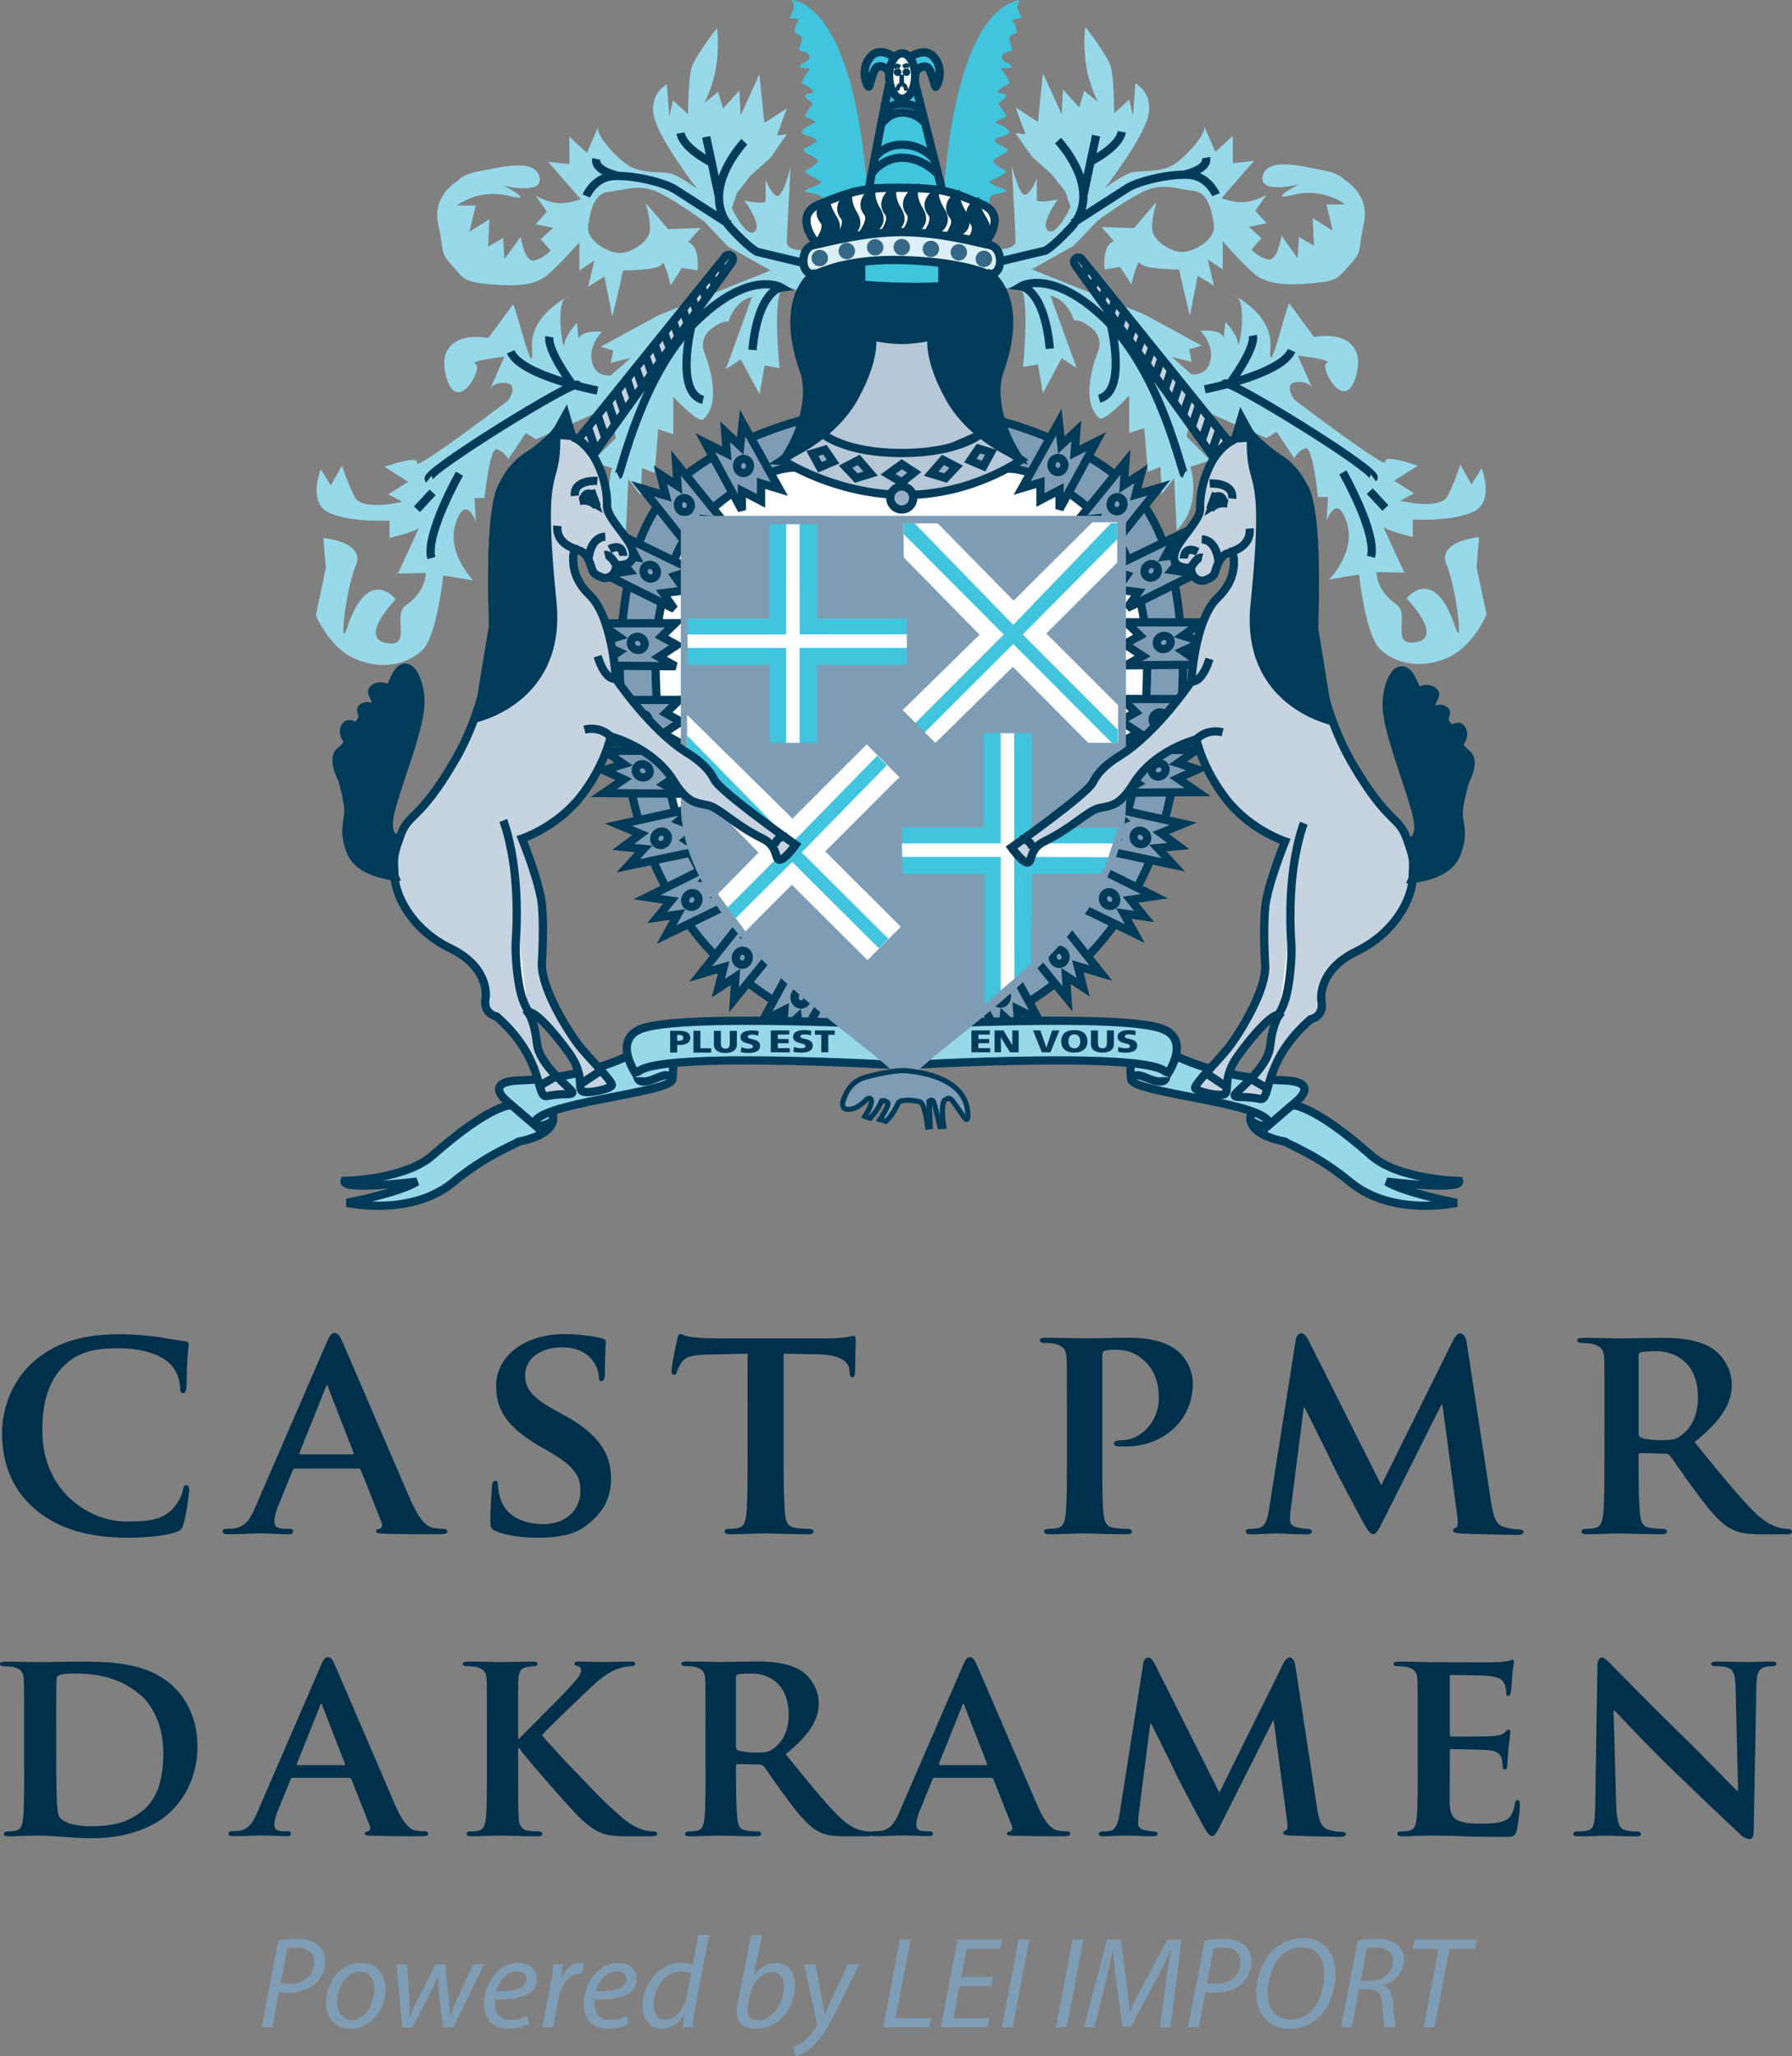 <?xml version="1.0" encoding="utf-8"?>
<!-- Generator: Adobe Illustrator 24.0.2, SVG Export Plug-In . SVG Version: 6.00 Build 0)  -->
<svg version="1.1" id="Laag_1" xmlns="http://www.w3.org/2000/svg" xmlns:xlink="http://www.w3.org/1999/xlink" x="0px" y="0px"
	 viewBox="0 0 343.9 394.57" style="enable-background:new 0 0 343.9 394.57;" xml:space="preserve">
<rect x="0" y="0" width="343.9" height="394.57" fill="#808080" stroke="none"/>
<style type="text/css">
	.st0{clip-path:url(#SVGID_2_);fill:#7E9DB5;}
	.st1{clip-path:url(#SVGID_2_);fill:#FFFFFF;}
	.st2{fill:#B6C7D7;}
	.st3{fill:none;stroke:#003B59;stroke-width:1.58;}
	.st4{fill:#41C4DE;}
	.st5{clip-path:url(#SVGID_4_);fill:#97D8E9;}
	.st6{clip-path:url(#SVGID_4_);fill:none;stroke:#003B59;stroke-width:1.58;}
	.st7{clip-path:url(#SVGID_4_);fill:#B6C7D7;}
	.st8{clip-path:url(#SVGID_4_);fill:#41C4DE;}
	.st9{clip-path:url(#SVGID_4_);fill:#FFFFFF;}
	.st10{clip-path:url(#SVGID_4_);fill:#003B59;}
	.st11{clip-path:url(#SVGID_4_);fill:none;stroke:#003B59;stroke-width:0.79;}
	.st12{clip-path:url(#SVGID_6_);fill:none;stroke:#003B59;stroke-width:0.79;}
	.st13{fill:none;stroke:#003B59;stroke-width:0.79;}
	.st14{clip-path:url(#SVGID_8_);fill:none;stroke:#003B59;stroke-width:1.58;}
	.st15{clip-path:url(#SVGID_8_);fill:#FFFFFF;}
	.st16{clip-path:url(#SVGID_8_);fill:#003B59;}
	.st17{clip-path:url(#SVGID_8_);fill:#DAF0F6;}
	.st18{clip-path:url(#SVGID_8_);fill:#366886;}
	.st19{clip-path:url(#SVGID_10_);fill:#98B0C5;}
	.st20{clip-path:url(#SVGID_10_);fill:none;stroke:#003B59;stroke-width:1.58;}
	.st21{fill:#98B0C5;}
	.st22{clip-path:url(#SVGID_12_);fill:none;stroke:#003B59;stroke-width:1.58;}
	.st23{fill:#7E9DB5;}
	.st24{clip-path:url(#SVGID_14_);fill:#7E9DB5;}
	.st25{clip-path:url(#SVGID_14_);fill:none;stroke:#003B59;stroke-width:1.58;}
	.st26{clip-path:url(#SVGID_16_);fill:#7E9DB5;}
	.st27{clip-path:url(#SVGID_16_);fill:none;stroke:#003B59;stroke-width:1.58;}
	.st28{clip-path:url(#SVGID_18_);fill:#7E9DB5;}
	.st29{clip-path:url(#SVGID_18_);fill:none;stroke:#003B59;stroke-width:1.58;}
	.st30{clip-path:url(#SVGID_20_);fill:#7E9DB5;}
	.st31{clip-path:url(#SVGID_20_);fill:none;stroke:#003B59;stroke-width:1.58;}
	.st32{clip-path:url(#SVGID_22_);fill:#7E9DB5;}
	.st33{clip-path:url(#SVGID_22_);fill:none;stroke:#003B59;stroke-width:1.58;}
	.st34{clip-path:url(#SVGID_24_);fill:#7E9DB5;}
	.st35{clip-path:url(#SVGID_24_);fill:none;stroke:#003B59;stroke-width:1.58;}
	.st36{clip-path:url(#SVGID_26_);fill:#7E9DB5;}
	.st37{clip-path:url(#SVGID_26_);fill:none;stroke:#003B59;stroke-width:1.58;}
	.st38{clip-path:url(#SVGID_28_);fill:#7E9DB5;}
	.st39{clip-path:url(#SVGID_28_);fill:none;stroke:#003B59;stroke-width:1.58;}
	.st40{clip-path:url(#SVGID_30_);fill:#7E9DB5;}
	.st41{clip-path:url(#SVGID_30_);fill:none;stroke:#003B59;stroke-width:1.58;}
	.st42{clip-path:url(#SVGID_32_);fill:#7E9DB5;}
	.st43{clip-path:url(#SVGID_32_);fill:none;stroke:#003B59;stroke-width:1.58;}
	.st44{clip-path:url(#SVGID_34_);fill:#7E9DB5;}
	.st45{clip-path:url(#SVGID_34_);fill:none;stroke:#003B59;stroke-width:1.58;}
	.st46{clip-path:url(#SVGID_36_);fill:#7E9DB5;}
	.st47{clip-path:url(#SVGID_36_);fill:none;stroke:#003B59;stroke-width:1.58;}
	.st48{clip-path:url(#SVGID_38_);fill:#7E9DB5;}
	.st49{clip-path:url(#SVGID_38_);fill:none;stroke:#003B59;stroke-width:1.58;}
	.st50{clip-path:url(#SVGID_40_);fill:#7E9DB5;}
	.st51{clip-path:url(#SVGID_40_);fill:none;stroke:#003B59;stroke-width:1.58;}
	.st52{clip-path:url(#SVGID_42_);fill:#7E9DB5;}
	.st53{clip-path:url(#SVGID_42_);fill:none;stroke:#003B59;stroke-width:1.58;}
	.st54{clip-path:url(#SVGID_44_);fill:#7E9DB5;}
	.st55{clip-path:url(#SVGID_44_);fill:none;stroke:#003B59;stroke-width:1.58;}
	.st56{clip-path:url(#SVGID_46_);fill:#7E9DB5;}
	.st57{clip-path:url(#SVGID_46_);fill:none;stroke:#003B59;stroke-width:1.58;}
	.st58{clip-path:url(#SVGID_48_);fill:#7E9DB5;}
	.st59{clip-path:url(#SVGID_48_);fill:none;stroke:#003B59;stroke-width:1.58;}
	.st60{clip-path:url(#SVGID_50_);fill:#7E9DB5;}
	.st61{clip-path:url(#SVGID_50_);fill:none;stroke:#003B59;stroke-width:1.58;}
	.st62{clip-path:url(#SVGID_52_);fill:#7E9DB5;}
	.st63{clip-path:url(#SVGID_52_);fill:none;stroke:#003B59;stroke-width:1.58;}
	.st64{clip-path:url(#SVGID_52_);fill:#97D8E9;}
	.st65{fill:#FFFFFF;}
	.st66{clip-path:url(#SVGID_54_);fill:#41C4DE;}
	.st67{clip-path:url(#SVGID_56_);fill:#C6D3E0;}
	.st68{clip-path:url(#SVGID_56_);fill:none;stroke:#003B59;stroke-width:1.58;}
	.st69{fill:#003B59;}
	.st70{clip-path:url(#SVGID_58_);fill:#003B59;}
	.st71{clip-path:url(#SVGID_58_);fill:none;stroke:#003B59;stroke-width:1.58;}
	.st72{clip-path:url(#SVGID_58_);fill:#7E9DB5;}
	.st73{clip-path:url(#SVGID_58_);fill:#FFFFFF;}
	.st74{clip-path:url(#SVGID_60_);fill:none;stroke:#003B59;stroke-width:1.58;}
	.st75{clip-path:url(#SVGID_60_);fill:#C6D3E0;}
	.st76{clip-path:url(#SVGID_62_);fill:#003B59;}
	.st77{clip-path:url(#SVGID_62_);fill:none;stroke:#003B59;stroke-width:1.58;}
	.st78{clip-path:url(#SVGID_62_);fill:#7E9DB5;}
	.st79{clip-path:url(#SVGID_62_);fill:#FFFFFF;}
	.st80{clip-path:url(#SVGID_64_);fill:none;stroke:#003B59;stroke-width:1.58;}
	.st81{clip-path:url(#SVGID_64_);fill:#C6D3E0;}
	.st82{clip-path:url(#SVGID_64_);fill:#003B59;}
	.st83{clip-path:url(#SVGID_66_);fill:#003B59;}
	.st84{clip-path:url(#SVGID_68_);fill:#003B59;}
	.st85{clip-path:url(#SVGID_70_);fill:#003B59;}
	.st86{clip-path:url(#SVGID_70_);fill:#7E9DB5;}
	.st87{clip-path:url(#SVGID_70_);fill:none;stroke:#003B59;stroke-width:0.987;}
	.st88{clip-path:url(#SVGID_70_);fill:#00304B;}
</style>
<g>
	<defs>
		<rect id="SVGID_1_" x="-126.33" y="-29.24" width="595.28" height="433.7"/>
	</defs>
	<clipPath id="SVGID_2_">
		<use xlink:href="#SVGID_1_"  style="overflow:visible;"/>
	</clipPath>
	<path class="st0" d="M180.06,203c0,0,22.34-11.39,30.93-21.1c7.36-8.32,11.39-18.05,13.55-26.13c2.16-8.11,3.6-25.86,2.88-32.61
		c-0.7-6.56-1.44-20.38-9.94-29.25c-8.52-8.87-25.38-13.07-25.38-13.07l-37.08-0.21c0,0-16.87,4.2-25.38,13.07
		c-8.51,8.87-9.25,22.69-9.95,29.25c-0.72,6.75,0.72,24.49,2.88,32.61c2.15,8.08,6.19,17.82,13.55,26.13
		c8.59,9.71,30.93,21.1,30.93,21.1"/>
	<path class="st1" d="M193.42,89.8c0,0,5.28-0.48,13.91,6.24c8.63,6.71,9.27,10.87,11.5,19.02c2.24,8.15,1.51,22.18-0.64,33.09
		c-2.08,10.55-4.15,15.99-10.07,24.78c-5.91,8.79-27.98,21.26-27.98,21.26l-7.76,4.6l-6.45-4.81c0,0-22.06-12.47-27.98-21.26
		c-5.91-8.79-7.99-14.23-10.07-24.78c-2.15-10.91-2.88-24.94-0.64-33.09c2.24-8.15,2.88-12.31,11.51-19.03
		c8.63-6.71,13.91-6.23,13.91-6.23L193.42,89.8z"/>
</g>
<polygon class="st2" points="165.78,62.28 180.39,62.28 181.14,68.28 187.14,79.14 190.13,82.52 178.14,87.77 170.27,88.51 
	160.91,86.64 156.04,82.89 159.41,77.27 "/>
<polygon class="st3" points="165.78,62.28 180.39,62.28 181.14,68.28 187.14,79.15 190.14,82.52 178.14,87.77 170.27,88.51 
	160.91,86.64 156.03,82.89 159.41,77.27 "/>
<polygon class="st4" points="155.92,51.32 170.9,48.8 180.01,49.52 190.09,51.32 189.73,53.96 175.58,56 168.62,55.64 158.79,54.2 
	156.28,53.36 "/>
<g>
	<defs>
		<rect id="SVGID_3_" x="-126.33" y="-29.24" width="595.28" height="433.7"/>
	</defs>
	<clipPath id="SVGID_4_">
		<use xlink:href="#SVGID_3_"  style="overflow:visible;"/>
	</clipPath>
	<path class="st5" d="M191.45,47.85c0,0,3.44,0.08,3.44-1.6c0-1.68-0.72-14.47-0.72-14.47s1.43,5.99,2.64,5.58
		c1.2-0.42,2.16-3.18,2.16-3.18v4.31c0.96,0.48,4.07-0.23,4.07-0.23s-3.59,4.79-1.92,5.99c1.68,1.2,4.32-4.55,4.32-4.55l-0.96-2.88
		l-2.64-3.36L198,30.02l-3.12-4.48l1.92,0.24l-1.92-5.19l4.31,2.8l0.96-9.35l3.6,7.91l0.24-4.79l3.12,3.44l0.96-3.2l2.64,2.16
		c0,0-1.92-3.6-2.4-7.91c-0.48-4.32,0-6.47,0-6.47s4.08,5.27,4.79,7.43c0.72,2.16,0.72,9.12,0.72,9.12l2.88-2.64l0.72,3.12
		l0.48-6.23c0,0,3.6,1.92,2.4,6.47c-1.21,4.56-8.28,13.67-8.28,13.67s3.72-2.88,5.63-3.12c1.92-0.24,4.32,0,6.72-0.96
		c2.4-0.96,7.19-6.24,6.71-7.67c-0.48-1.44,2.16,4.8,2.16,4.8l3.35-3.12v5.28l4.08-0.48l-6.24,7.19c0,0,2.4,0.96,4.56,0.72
		c2.16-0.24,4.07-1.38,4.07-1.38l-2.16,3.05l2.16,2.4l-3.36,0.72l2.39,2.16l-1.92,2.16c0,0,1.2,1.44,3.12,1.91
		c1.91,0.48,2.63-4.55,2.63-4.55l3.11,4.31l0.24-4.08l2.88,1.68l-0.24-5.27l3.84,2.39l-1.2-5.03h3.6c0,0-4.08-3.3-9.83-1.86
		c-5.76,1.44,0.96-1.98,0.96-1.98s-7.91,2-6.96-1.68c0.96-3.68,7.92-1.68,10.79-1.2c4.2,0.7,4.8,1.92,4.8,1.92s5.07,2.75,3.84,8.39
		c-1.2,5.52-0.24,5.28-2.64,7.92c-2.4,2.63-2.16,3.12-7.2,3.6c-5.03,0.48-8.63,0.24-11.03-1.68c-2.4-1.91-6.23-6.39-6.23-6.39v5.43
		l-2.88-1.92l1.2,5.04l-3.11-1.92c0,0-1.44,6.95-1.44,7.67c0,0.72-2.16-8.87-2.16-8.87s-6.95,0-7.44-1.2
		c-0.48-1.2-1.68,4.08-1.68,4.08l-2.16-3.36l-3,0.48c0,0-0.6-4.56,1.79-5.43l-2.39-2.72l6.23,0.24l4.32-5.04c0,0-1.2,4-0.72,5.76
		c0.47,1.76,3.12,3.6,5.27,3.83c2.16,0.24,6.95-2.16,6.47-5.28c-0.48-3.11-1.2-6.23-4.08-6.47c-2.88-0.24-5.76-1.68-9.59,0.24
		c-3.84,1.92-8.64,5.51-8.64,5.51l-4.56,4.8L198,51.68L208.79,56l10.79,4.32l11.03,6l-2.4,0.72l0.48,2.4l-3.84-0.96l3.84,3.36
		c0,0,2.88,0.48,3.6-2.64c0.72-3.12-1.92-5.75-1.92-5.75s5.04-0.48,4.55,2.16c-0.48,2.64,0.25-3.83,0.25-3.83s2.16,2.16,2.39,4.08
		c0.24,1.92,1.92-8.15-0.48-9.11c-2.4-0.96,7.2,2.64,6.72,9.83c-0.48,7.2,2.82-6.98,3.6-8.39l4.79,6.48
		c5.28-0.96,10.07,1.2,7.91,7.91c-2.16,6.71-6.95-2.16-5.51-2.88c1.44-0.72-5.52-1.44-5.52-1.44l2.88,6.48c0,0-0.48-1.68-3.12-1.44
		c-2.64,0.24-0.48,3.36-0.48,3.36s17.98,13.67,17.51,11.99c-0.48-1.68,6.23,0.72,6.23,0.72l-4.56,2.88l3.84,2.4l-2.64,1.44
		c0,0,7.67,1.92,9.12-0.96c1.43-2.88,2.39-6,2.39-6l2.16,3.84l1.92-3.11c0,0,2.65,6.47-1.68,8.39c-4.31,1.92-11.51,1.44-11.51,1.44
		v3.36c0,0-6-1.44-5.76-2.15l4.08,8.87c2.64,0.24-5.28,0-5.28,0s-0.24,3.36,3.84,6.24c2.7,1.91-1.44,8.21,3.84,7.2
		c5.27-1.02-1.92-8.39-1.92-8.39s5.27-6.72,9.35,5.51c1.6,4.8,0.24-7.43-1.68-11.99c-1.92-4.56,6.24-5.28,6.24-5.28l-0.48,5.75
		l1.92,9.11c0,0-2.38,5.65-6.71,7.91c-5.52,2.88-10.79,1.5-13.67-1.2c-2.88-2.7-4.08-14.39-4.08-14.39l-5.75,0.96
		c0,0,5.28-5.28,3.36-11.03c-1.92-5.75-3.84-0.24-3.84-0.24l0.25-4.56h-1.92c0,0-0.96-9.83-2.4-9.35c-1.44,0.48-2.16,1.92-2.16,1.92
		L245,82.85l-1.92,1.2l-6.71-2.88l-7.44-3.36l-1.2,5.99l4.56,4.56l-3.84,1.2c0,0,2.4,7.19-2.64,12.23l-0.48-10.07l-2.4,3.12
		l-0.24-5.27l-2.39,0.96l-0.72-8.39l-2.88,0.96V75.9c0,0-4.78,5.18-5.76,4.32c-4.07-3.6-0.24-12.71-0.24-12.71s1.2-2.64-1.2-4.55
		c-2.4-1.92-3.36-1.44-3.36-1.44c-1.43-4.31-4.55-4.79-4.55-4.79l5.04,13.91l-2.88-1.92l-3.6,6.71l-0.96-5.51l-2.87,0.48
		c0,0,1.76-16.79-1.44-15.59c-3.2,1.2-5.03,0.96-5.03,0.96l0.72-7.67L191.45,47.85z"/>
	<path class="st6" d="M257.71,90.65c0,0,6.6,11.63,5.39,16.19 M262.87,94.24l3,3.24 M235.05,73.62c0.36-1.2,29.98,17.03,28.54,18.11
		 M236.25,73.26c0,0,4.67-6.35,4.19-8.87 M231.21,74.7c0,0,14.63-2.76,16.66-7.43 M213.22,62.47c0,0,3.12,12.71-2.28,14.03
		 M201.47,66.91c-1.08-11.51-5.51-11.99-5.51-11.99s6-3.59,16.43,6.59c10.43,10.19,14.39,29.25,14.87,29.49 M226.9,33.58
		c0,0,5.03-0.92,4.56-3.32 M205.91,42.81c0,0,8.7-5.62,10.43-6.71c2.28-1.44,8.63-2.88,12.11-2.52c3.48,0.36,4.91,3.78,4.91,3.78
		 M209.15,31.06c0,0,5.63-2.76,6.12-5.76 M207.95,37.35l2.39-11.33 M190.57,50.48l10.07-2.4c0,0,1.44-0.72,4.8-4.32
		c6.73-7.21-2.4-16.78-2.4-16.78"/>
	<path class="st5" d="M154.44,48.08c0,0-3.44,0.08-3.44-1.6c0-1.68,0.72-14.47,0.72-14.47s-1.44,6-2.64,5.57
		c-1.2-0.41-2.16-3.17-2.16-3.17v4.31c-0.96,0.48-4.07-0.24-4.07-0.24s3.6,4.79,1.92,5.99c-1.68,1.2-4.32-4.55-4.32-4.55l0.96-2.88
		l2.64-3.36l3.84-3.44l3.12-4.48l-1.92,0.24l1.92-5.2l-4.32,2.8l-0.96-9.35l-3.6,7.91l-0.24-4.8l-3.12,3.44l-0.96-3.2l-2.64,2.16
		c0,0,1.92-3.6,2.4-7.91c0.48-4.32,0-6.47,0-6.47s-4.08,5.28-4.8,7.43c-0.72,2.16-0.72,9.11-0.72,9.11l-2.88-2.64l-0.72,3.12
		l-0.48-6.23c0,0-3.6,1.92-2.39,6.47c1.2,4.56,8.27,13.67,8.27,13.67s-3.72-2.88-5.64-3.12c-1.92-0.24-4.31,0-6.71-0.96
		c-2.4-0.96-7.19-6.23-6.71-7.67c0.48-1.44-2.16,4.79-2.16,4.79l-3.36-3.12v5.28l-4.07-0.48l6.23,7.19c0,0-2.4,0.96-4.55,0.72
		c-2.16-0.24-4.08-1.38-4.08-1.38l2.15,3.06l-2.15,2.4l3.36,0.72l-2.4,2.15l1.92,2.16c0,0-1.2,1.44-3.12,1.92s-2.64-4.55-2.64-4.55
		l-3.12,4.31l-0.24-4.07l-2.88,1.68l0.24-5.28l-3.83,2.4l1.2-5.03H87.7c0,0,4.08-3.3,9.83-1.86c5.76,1.44-0.96-1.98-0.96-1.98
		s7.91,2,6.95-1.68c-0.96-3.68-7.91-1.68-10.79-1.2c-4.19,0.7-4.79,1.92-4.79,1.92s-5.07,2.75-3.84,8.39
		c1.2,5.51,0.24,5.28,2.63,7.91c2.4,2.64,2.16,3.12,7.19,3.6c5.04,0.48,8.63,0.24,11.03-1.68c2.4-1.92,6.24-6.39,6.24-6.39v5.44
		l2.88-1.92l-1.2,5.03l3.12-1.92c0,0,1.44,6.96,1.44,7.67c0,0.72,2.16-8.87,2.16-8.87s6.95,0,7.43-1.2c0.48-1.2,1.68,4.08,1.68,4.08
		l2.16-3.36l3,0.48c0,0,0.6-4.56-1.8-5.44l2.4-2.72l-6.24,0.24l-4.31-5.03c0,0,1.2,4,0.72,5.75c-0.48,1.76-3.12,3.6-5.28,3.84
		c-2.15,0.24-6.95-2.16-6.47-5.28c0.48-3.12,1.2-6.23,4.08-6.47c2.88-0.24,5.76-1.68,9.59,0.24c3.84,1.92,8.63,5.51,8.63,5.51
		l4.56,4.8l8.15,4.56l-10.79,4.32l-10.79,4.32l-11.03,6l2.4,0.71l-0.48,2.4l3.84-0.96l-3.84,3.36c0,0-2.88,0.48-3.6-2.64
		c-0.72-3.12,1.92-5.75,1.92-5.75s-5.03-0.48-4.56,2.16c0.48,2.64-0.24-3.84-0.24-3.84s-2.16,2.16-2.4,4.08
		c-0.24,1.92-1.92-8.15,0.48-9.11c2.4-0.96-7.19,2.64-6.71,9.83c0.48,7.19-2.83-6.98-3.6-8.39l-4.8,6.48
		c-5.28-0.96-10.07,1.2-7.91,7.91c2.16,6.71,6.95-2.16,5.51-2.88c-1.44-0.72,5.52-1.43,5.52-1.43l-2.88,6.47
		c0,0,0.48-1.68,3.12-1.44c2.64,0.24,0.48,3.35,0.48,3.35S79.54,90.53,80.02,88.85c0.48-1.68-6.23,0.72-6.23,0.72l4.56,2.88
		l-3.84,2.39l2.64,1.44c0,0-7.67,1.92-9.11-0.96c-1.44-2.88-2.4-6-2.4-6l-2.16,3.84l-1.92-3.12c0,0-2.64,6.47,1.68,8.39
		c4.31,1.92,11.51,1.44,11.51,1.44v3.36c0,0,6-1.44,5.76-2.16l-4.08,8.87c-2.64,0.24,5.28,0,5.28,0s0.24,3.36-3.84,6.24
		c-2.71,1.91,1.44,8.21-3.83,7.19c-5.28-1.02,1.91-8.39,1.91-8.39s-5.27-6.71-9.35,5.51c-1.6,4.8-0.24-7.43,1.68-11.99
		c1.92-4.56-6.23-5.27-6.23-5.27l0.48,5.75l-1.92,9.11c0,0,2.38,5.65,6.71,7.92c5.51,2.88,10.79,1.5,13.67-1.2
		c2.88-2.7,4.08-14.39,4.08-14.39l5.76,0.96c0,0-5.28-5.28-3.36-11.03c1.92-5.75,3.84-0.24,3.84-0.24l-0.24-4.56h1.92
		c0,0,0.96-9.83,2.4-9.35c1.44,0.48,2.16,1.92,2.16,1.92l3.36-5.03l1.92,1.2l6.71-2.88l7.44-3.36l1.2,6l-4.55,4.56l3.83,1.2
		c0,0-2.4,7.19,2.64,12.23l0.48-10.08l2.39,3.12l0.24-5.28l2.4,0.96l0.72-8.39l2.88,0.96v-7.19c0,0,4.78,5.17,5.75,4.32
		c4.08-3.6,0.24-12.71,0.24-12.71s-1.2-2.64,1.2-4.56c2.4-1.92,3.36-1.44,3.36-1.44c1.44-4.31,4.56-4.79,4.56-4.79l-5.04,13.91
		l2.88-1.92l3.6,6.72l0.96-5.52l2.88,0.48c0,0-1.76-16.78,1.44-15.59c3.19,1.2,5.03,0.96,5.03,0.96l-0.72-7.67L154.44,48.08z"/>
	<path class="st6" d="M88.18,90.89c0,0-6.6,11.63-5.4,16.19 M83.02,94.48l-3,3.24 M110.83,73.86c-0.36-1.2-29.97,17.03-28.53,18.1
		 M109.64,73.5c0,0-4.68-6.36-4.2-8.87 M114.67,74.94c0,0-14.63-2.76-16.67-7.43 M132.65,62.71c0,0-3.12,12.71,2.28,14.03
		 M144.41,67.15c1.08-11.51,5.52-11.99,5.52-11.99s-6-3.6-16.43,6.6c-10.43,10.19-14.39,29.25-14.86,29.49 M118.99,33.81
		c0,0-5.03-0.92-4.55-3.31 M139.97,43.05c0,0-8.7-5.62-10.43-6.71c-2.28-1.44-8.63-2.88-12.11-2.52s-4.91,3.78-4.91,3.78
		 M136.73,31.3c0,0-5.64-2.76-6.12-5.76 M137.93,37.59l-2.4-11.33 M155.32,50.72l-10.07-2.4c0,0-1.44-0.72-4.8-4.32
		c-6.73-7.21,2.4-16.79,2.4-16.79"/>
	<path class="st7" d="M173.06,94.96c13.31,0.24,22.9-6.71,22.9-6.71l-7.67-5.04c0,0-4.19,3.72-15.23,3.72
		c-11.03,0-15.23-3.72-15.23-3.72l-7.67,5.04C150.16,88.25,159.76,94.72,173.06,94.96"/>
	<path class="st6" d="M173.06,94.97c13.31,0.24,22.9-6.72,22.9-6.72l-7.68-5.04c0,0-4.19,3.72-15.23,3.72
		c-11.04,0-15.23-3.72-15.23-3.72l-7.67,5.04C150.16,88.25,159.75,94.72,173.06,94.97z"/>
	<path class="st8" d="M152.68,0.13c12.49,3.99,13.79,37.53,13.79,37.53l-8.99,1.44c0,0,1.02-1.44-0.6-1.8
		c-1.53-0.34-3.58-0.52-1.56-1.2c1.62-0.54,2.78-1.09,2.04-1.44c-1.8-0.84-3.18-1.68-2.76-1.92c2.23-1.27,2.64-1.8,2.16-2.16
		c-1.54-1.16-3.48-1.5-2.04-2.28c1.67-0.9,3.07-1.39,0.84-2.04c-2.28-0.66-2.04-1.08-0.72-1.92s2.47-0.72,0.84-1.44
		c-1.62-0.72-1.32-0.42-0.6-1.74c0.72-1.32,1.44-1.02,0.24-1.86c-1.2-0.84-0.84-1.08-0.36-1.32c0.48-0.24,1.92,0.12,0.48-1.08
		c-1.44-1.2-2.04-0.36-1.2-1.92c1.04-1.93,1.95-1.84,0.12-1.92c-1.44-0.06-1.02-0.5,0.24-1.2c1.08-0.6,0.96-1.62-0.36-1.92
		c-1.37-0.31-0.84-0.48-0.6-1.44c0.24-0.96,0.5-1.63-0.48-1.92c-1.2-0.36-0.48-1.08-0.48-1.56c0-0.48,1.34-1.35-0.12-1.44
		c-1.02-0.06-1.2,0.18-0.36-1.68C152.8,0.6,151.18-0.35,152.68,0.13"/>
	<path class="st8" d="M194.88,0.16C182.4,4.15,181.1,37.68,181.1,37.68l9.23,2.65c0,0-1.26-2.65,0.36-3.01
		c1.53-0.34,3.59-0.52,1.56-1.2c-1.62-0.54-2.77-1.1-2.04-1.44c1.8-0.84,3.18-1.68,2.76-1.92c-2.22-1.27-2.64-1.8-2.16-2.16
		c1.55-1.16,3.48-1.5,2.04-2.28c-1.66-0.9-3.08-1.39-0.84-2.04c2.28-0.66,2.04-1.08,0.72-1.92c-1.32-0.84-2.47-0.72-0.84-1.44
		c1.62-0.72,1.32-0.42,0.6-1.74c-0.72-1.32-1.44-1.02-0.24-1.86c1.2-0.84,0.84-1.08,0.36-1.32c-0.48-0.24-1.92,0.12-0.48-1.08
		c1.44-1.2,2.04-0.36,1.2-1.92c-1.04-1.93-1.96-1.84-0.12-1.92c1.44-0.06,1.03-0.49-0.24-1.2c-1.08-0.6-0.96-1.62,0.36-1.92
		c1.37-0.31,0.84-0.48,0.6-1.44c-0.23-0.96-0.49-1.62,0.48-1.92c1.2-0.36,0.48-1.08,0.48-1.56c0-0.48-1.34-1.35,0.12-1.44
		c1.02-0.06,1.19,0.18,0.36-1.68C194.76,0.63,196.38-0.33,194.88,0.16"/>
	<path class="st8" d="M175.64,16.13c-0.72-3.12,1.68-3.72,2.4-3.18c0.72,0.54,1.28,3.5,1.49,3.72c0.15,0.15,1.92-3.24-0.35-5.76
		c-2.28-2.52-6.12,1.26-6.12,1.26s-3.66-3.84-5.94-1.32c-2.28,2.52-0.6,6.08-0.36,5.75c0.18-0.24,0.78-3.17,1.5-3.71
		c0.72-0.54,3.12,0.06,2.4,3.18c-0.72,3.12-4.19,21.58-4.19,21.58l14.63,0.03L175.64,16.13z"/>
	<path class="st6" d="M175.64,16.13c-0.72-3.12,1.68-3.72,2.4-3.18c0.72,0.54,1.28,3.51,1.5,3.72c0.15,0.15,1.92-3.24-0.36-5.76
		c-2.28-2.52-6.12,1.26-6.12,1.26s-3.66-3.84-5.94-1.32c-2.28,2.52-0.6,6.08-0.36,5.75c0.18-0.24,0.78-3.18,1.5-3.71
		c0.72-0.54,3.12,0.06,2.4,3.18c-0.72,3.12-4.19,21.58-4.19,21.58l14.63,0.03L175.64,16.13z"/>
	<path class="st9" d="M173.13,18.94c1.37,0,2.49-1.95,2.49-4.35c0-2.4-1.11-4.35-2.49-4.35c-1.37,0-2.48,1.95-2.48,4.35
		C170.65,17,171.76,18.94,173.13,18.94"/>
	<path class="st6" d="M173.13,18.95c1.38,0,2.49-1.95,2.49-4.36c0-2.4-1.12-4.35-2.49-4.35c-1.38,0-2.49,1.95-2.49,4.35
		C170.64,17,171.75,18.95,173.13,18.95z"/>
	<path class="st10" d="M172.26,14.21c0.19,0,0.34-0.15,0.34-0.34c0-0.19-0.15-0.34-0.34-0.34c-0.19,0-0.34,0.15-0.34,0.34
		C171.92,14.06,172.07,14.21,172.26,14.21"/>
	<path class="st11" d="M172.26,14.21c0.19,0,0.34-0.15,0.34-0.34c0-0.19-0.15-0.34-0.34-0.34c-0.19,0-0.34,0.15-0.34,0.34
		C171.92,14.06,172.07,14.21,172.26,14.21z"/>
	<path class="st10" d="M173.94,14.19c0.19,0,0.34-0.15,0.34-0.34c0-0.19-0.15-0.34-0.34-0.34c-0.19,0-0.34,0.15-0.34,0.34
		C173.6,14.04,173.75,14.19,173.94,14.19"/>
	<path class="st11" d="M173.94,14.19c0.19,0,0.34-0.15,0.34-0.34c0-0.19-0.15-0.34-0.34-0.34s-0.34,0.15-0.34,0.34
		C173.6,14.04,173.75,14.19,173.94,14.19z"/>
</g>
<line class="st3" x1="172.6" y1="15.12" x2="173.48" y2="15.12"/>
<g>
	<defs>
		<rect id="SVGID_5_" x="-126.33" y="-29.24" width="595.28" height="433.7"/>
	</defs>
	<clipPath id="SVGID_6_">
		<use xlink:href="#SVGID_5_"  style="overflow:visible;"/>
	</clipPath>
	<path class="st12" d="M173.91,17.41c0-0.69-0.38-1.24-0.85-1.24c-0.47,0-0.85,0.56-0.85,1.24"/>
</g>
<polygon points="171.54,12.92 172.74,12.83 172.18,12.59 "/>
<polyline class="st13" points="171.54,12.92 172.18,12.59 172.74,12.83 "/>
<polygon points="173.3,12.83 174.5,12.76 173.94,12.51 "/>
<polyline class="st13" points="173.3,12.83 173.94,12.51 174.5,12.76 "/>
<g>
	<defs>
		<rect id="SVGID_7_" x="-126.33" y="-29.24" width="595.28" height="433.7"/>
	</defs>
	<clipPath id="SVGID_8_">
		<use xlink:href="#SVGID_7_"  style="overflow:visible;"/>
	</clipPath>
	<path class="st14" d="M167.39,33.14c0,0,2.08-2.86,5.67-2.88c4.08-0.02,6.88,3.11,6.88,3.11 M167.84,30.26c0,0,1.62-2.48,5.22-2.5
		c4.08-0.02,6.24,2.82,6.24,2.82 M169.22,23.7c0,0,1.36-2.05,3.84-2.1c2.72-0.06,4.32,1.86,4.32,1.86 M169.54,21.54
		c0,0,1.04-1.56,3.51-1.62c2.72-0.06,3.84,1.38,3.84,1.38"/>
	<path class="st15" d="M172.82,44.81c9.91,0.06,16.25,1.78,16.25,1.78s4.47-5.3-0.66-7.39c-5.4-2.2-6.84-3.1-15.59-3.16
		c-7.2-0.05-9.41,0.66-15.59,3.16c-5.14,2.08-0.66,7.39-0.66,7.39S162.91,44.75,172.82,44.81"/>
	<path class="st14" d="M172.82,44.81c9.91,0.06,16.25,1.78,16.25,1.78s4.47-5.3-0.66-7.4c-5.4-2.2-6.84-3.1-15.59-3.16
		c-7.2-0.05-9.42,0.66-15.59,3.16c-5.14,2.08-0.66,7.4-0.66,7.4S162.91,44.75,172.82,44.81z"/>
	<path class="st16" d="M157.24,46.32c0,0,2-2.64,0.88-4c-1.63-1.99,0.5-3.36,0.5-3.36s0.06,1.04,1.26,2.96
		C161.98,45.3,157.24,46.32,157.24,46.32"/>
	<path class="st14" d="M157.23,46.33c0,0,2-2.64,0.88-4c-1.64-1.99,0.5-3.36,0.5-3.36s0.06,1.04,1.26,2.96
		C161.99,45.3,157.23,46.33,157.23,46.33z"/>
	<path class="st16" d="M177.94,44.88c0,0,1.99-2.64,0.88-3.99c-1.64-1.99,0.56-3.6,0.56-3.6s0,1.28,1.2,3.2
		C182.68,43.86,177.94,44.88,177.94,44.88"/>
	<path class="st14" d="M177.94,44.89c0,0,2-2.64,0.88-4c-1.64-1.99,0.56-3.6,0.56-3.6s0,1.28,1.2,3.2
		C182.69,43.86,177.94,44.89,177.94,44.89z"/>
	<path class="st16" d="M173.77,44.72c0,0,2-2.64,0.88-4c-1.63-1.98,0.72-3.84,0.72-3.84s-0.16,1.52,1.04,3.44
		C178.51,43.69,173.77,44.72,173.77,44.72"/>
	<path class="st14" d="M173.76,44.72c0,0,2-2.64,0.88-4c-1.64-1.99,0.72-3.84,0.72-3.84s-0.16,1.52,1.04,3.44
		C178.52,43.69,173.76,44.72,173.76,44.72z"/>
	<path class="st16" d="M169.78,44.57c0,0,1.83-2.49,0.7-3.85c-1.63-1.99,0.72-3.84,0.72-3.84s-0.16,1.52,1.04,3.44
		C174.35,43.69,169.78,44.57,169.78,44.57"/>
	<path class="st14" d="M169.78,44.57c0,0,1.83-2.5,0.7-3.85c-1.64-1.99,0.72-3.84,0.72-3.84s-0.16,1.52,1.04,3.44
		C174.36,43.69,169.78,44.57,169.78,44.57z"/>
	<path class="st16" d="M165.61,44.79c0,0,1.99-2.64,0.88-4c-1.63-1.99,0.72-3.83,0.72-3.83s-0.16,1.52,1.04,3.44
		C170.36,43.76,165.61,44.79,165.61,44.79"/>
	<path class="st14" d="M165.61,44.79c0,0,2-2.64,0.88-4.01c-1.64-1.99,0.72-3.84,0.72-3.84s-0.16,1.52,1.04,3.44
		C170.36,43.76,165.61,44.79,165.61,44.79z"/>
	<path class="st16" d="M161.15,45.53c0,0,2-2.64,0.88-4c-1.64-1.99,0.72-3.83,0.72-3.83s-0.16,1.52,1.04,3.44
		C165.9,44.5,161.15,45.53,161.15,45.53"/>
	<path class="st14" d="M161.15,45.53c0,0,2-2.64,0.88-4c-1.64-1.99,0.72-3.84,0.72-3.84s-0.16,1.52,1.04,3.44
		C165.9,44.5,161.15,45.53,161.15,45.53z"/>
	<path class="st16" d="M182.17,45.21c0,0,1.92-2.4,0.8-3.76c-1.63-1.99,0.48-3.6,0.48-3.6s0.08,1.28,1.28,3.2
		C186.84,44.42,182.17,45.21,182.17,45.21"/>
	<path class="st14" d="M182.17,45.21c0,0,1.92-2.4,0.8-3.76c-1.64-1.99,0.48-3.6,0.48-3.6s0.08,1.28,1.28,3.2
		C186.84,44.42,182.17,45.21,182.17,45.21z"/>
	<path class="st16" d="M186.61,45.81c0,0,1.36-1.92,0.24-3.28c-1.64-1.99,0.42-3.38,0.42-3.38s0.14,1.06,1.34,2.98
		C190.71,45.5,186.61,45.81,186.61,45.81"/>
	<path class="st14" d="M186.61,45.81c0,0,1.37-1.92,0.24-3.28c-1.64-1.99,0.42-3.38,0.42-3.38s0.14,1.06,1.35,2.98
		C190.72,45.5,186.61,45.81,186.61,45.81z"/>
	<path class="st17" d="M173.06,44.55c7.35,0.02,14.17,1.94,16.94,2.5c2.78,0.56,2.64,6.64-0.88,5.36c-1.45-0.53-6.32-2.24-16.06-2.5
		c-9.75-0.26-14.62,1.98-16.07,2.5c-3.52,1.28-3.65-4.8-0.88-5.36C158.89,46.48,165.71,44.56,173.06,44.55"/>
	<path class="st14" d="M173.06,44.54c7.35,0.02,14.17,1.94,16.94,2.5c2.78,0.56,2.64,6.64-0.88,5.36c-1.45-0.53-6.32-2.24-16.07-2.5
		c-9.76-0.26-14.62,1.98-16.07,2.5c-3.52,1.28-3.65-4.8-0.88-5.36C158.89,46.48,165.71,44.56,173.06,44.54"/>
	<path class="st18" d="M157.32,51.1c0.87,0,1.58-0.71,1.58-1.58c0-0.87-0.71-1.58-1.58-1.58c-0.87,0-1.58,0.71-1.58,1.58
		C155.73,50.4,156.44,51.1,157.32,51.1"/>
	<path class="st18" d="M162.51,49.75c0.87,0,1.58-0.71,1.58-1.58c0-0.87-0.71-1.59-1.58-1.59c-0.88,0-1.58,0.71-1.58,1.59
		C160.93,49.04,161.64,49.75,162.51,49.75"/>
	<path class="st18" d="M167.95,49.03c0.87,0,1.58-0.71,1.58-1.58c0-0.87-0.71-1.58-1.58-1.58c-0.87,0-1.58,0.71-1.58,1.58
		C166.37,48.32,167.07,49.03,167.95,49.03"/>
	<path class="st18" d="M173.06,49.01c0.87,0,1.58-0.71,1.58-1.58c0-0.87-0.71-1.59-1.58-1.59c-0.87,0-1.58,0.71-1.58,1.59
		C171.48,48.3,172.19,49.01,173.06,49.01"/>
	<path class="st18" d="M178.65,49.34c0.88,0,1.58-0.7,1.58-1.58c0-0.87-0.71-1.58-1.58-1.58c-0.87,0-1.58,0.71-1.58,1.58
		C177.07,48.64,177.78,49.34,178.65,49.34"/>
	<path class="st18" d="M184.01,49.99c0.88,0,1.58-0.71,1.58-1.58s-0.71-1.58-1.58-1.58c-0.87,0-1.58,0.71-1.58,1.58
		S183.14,49.99,184.01,49.99"/>
	<path class="st18" d="M188.81,51.26c0.87,0,1.58-0.71,1.58-1.58c0-0.87-0.71-1.59-1.58-1.59c-0.88,0-1.58,0.71-1.58,1.59
		C187.23,50.56,187.93,51.26,188.81,51.26"/>
	<path class="st16" d="M173.06,65.23c-2.88,0-5.76-0.72-5.76-0.72s0.96,3.95-3.36,11.75c-4.32,7.79-13.07,11.27-13.07,11.27
		s5.52-8.15,3.64-15.71c-5.43-14.63,1.63-19.18,1.63-19.18s1.92,2.04,16.91,2.4c14.99,0.36,16.9-2.4,16.9-2.4s7.07,4.56,1.64,19.18
		c-1.88,7.55,3.64,15.71,3.64,15.71s-8.76-3.48-13.07-11.27c-4.31-7.79-3.35-11.75-3.35-11.75S175.94,65.23,173.06,65.23"/>
	<path class="st14" d="M173.06,65.23c-2.88,0-5.76-0.72-5.76-0.72s0.96,3.95-3.36,11.75c-4.32,7.79-13.07,11.27-13.07,11.27
		s5.52-8.15,3.64-15.71c-5.43-14.63,1.64-19.19,1.64-19.19s1.92,2.04,16.91,2.4c14.99,0.36,16.91-2.4,16.91-2.4
		s7.07,4.56,1.64,19.19c-1.88,7.55,3.64,15.71,3.64,15.71s-8.76-3.48-13.08-11.27c-4.32-7.8-3.35-11.75-3.35-11.75
		S175.94,65.23,173.06,65.23z M159.39,51.56v2.52 M158.19,51.68v1.8"/>
</g>
<path class="st3" d="M165.27,50.24v4.43 M163.71,50.36v4.43 M162.15,50.72v3.72 M160.83,50.96v3.12"/>
<path class="st3" d="M186.73,51.92v2.52 M187.93,52.04v1.8"/>
<path class="st3" d="M180.85,50.6v4.44 M182.41,50.72v4.43 M183.98,51.08v3.72 M185.29,51.32v3.12"/>
<g>
	<defs>
		<rect id="SVGID_9_" x="-126.33" y="-29.24" width="595.28" height="433.7"/>
	</defs>
	<clipPath id="SVGID_10_">
		<use xlink:href="#SVGID_9_"  style="overflow:visible;"/>
	</clipPath>
	<path class="st19" d="M173.06,97.76c1.21,0,2.2-0.98,2.2-2.2c0-1.22-0.99-2.2-2.2-2.2c-1.22,0-2.21,0.99-2.21,2.2
		C170.86,96.78,171.85,97.76,173.06,97.76"/>
	<path class="st20" d="M173.06,97.77c1.21,0,2.2-0.98,2.2-2.21c0-1.22-0.99-2.21-2.2-2.21c-1.22,0-2.21,0.99-2.21,2.21
		C170.86,96.78,171.84,97.77,173.06,97.77z"/>
</g>
<polygon class="st21" points="155.92,87.02 158.31,86.3 159.87,88.58 157.35,89.66 "/>
<polygon class="st3" points="155.91,87.02 158.31,86.3 159.88,88.58 157.35,89.66 "/>
<polygon class="st21" points="190.18,86.81 187.78,86.09 186.22,88.37 188.74,89.45 "/>
<polygon class="st3" points="190.18,86.81 187.78,86.09 186.21,88.37 188.74,89.45 "/>
<polygon class="st21" points="162.27,89.57 164.79,88.25 167.07,90.89 164.31,91.73 "/>
<polygon class="st3" points="162.27,89.57 164.79,88.25 167.07,90.89 164.31,91.73 "/>
<polygon class="st21" points="183.49,89.57 180.97,88.25 178.69,90.89 181.45,91.73 "/>
<polygon class="st3" points="183.5,89.57 180.97,88.25 178.69,90.89 181.45,91.73 "/>
<polygon class="st21" points="170.42,91.01 173.06,89.09 175.46,90.65 173.06,92.57 "/>
<g>
	<defs>
		<rect id="SVGID_11_" x="-126.33" y="-29.24" width="595.28" height="433.7"/>
	</defs>
	<clipPath id="SVGID_12_">
		<use xlink:href="#SVGID_11_"  style="overflow:visible;"/>
	</clipPath>
	<path class="st22" d="M170.42,91l2.64-1.92l2.4,1.56l-2.4,1.92L170.42,91z M193.35,89.93c0,0,5.27-0.48,13.91,6.24
		c8.63,6.71,9.27,10.87,11.51,19.02c2.24,8.15,1.51,22.18-0.64,33.09c-2.07,10.55-4.15,15.99-10.07,24.78
		c-5.91,8.79-27.97,21.26-27.97,21.26 M191.51,80.66c0,0,16.87,4.19,25.38,13.07c8.51,8.87,9.25,22.69,9.95,29.25
		c0.72,6.75-0.72,24.5-2.88,32.61c-2.15,8.08-6.19,17.82-13.55,26.14c-8.59,9.71-30.93,21.1-30.93,21.1 M154.44,80.45
		c0,0-16.86,4.2-25.38,13.07c-8.51,8.87-9.25,22.69-9.95,29.26c-0.72,6.75,0.72,24.5,2.88,32.61c2.15,8.08,6.19,17.82,13.55,26.14
		c8.59,9.71,30.93,21.1,30.93,21.1 M152.6,89.73c0,0-5.28-0.48-13.91,6.23c-8.63,6.71-9.27,10.87-11.51,19.03
		c-2.24,8.15-1.51,22.18,0.64,33.09c2.08,10.55,4.16,15.99,10.07,24.78c5.92,8.79,27.98,21.26,27.98,21.26"/>
</g>
<polygon class="st23" points="135.33,84.93 139.49,87.01 139.17,82.85 142.05,85.57 142.52,81.19 149.55,93.82 146.04,92.76 
	146.04,96.12 142.37,94.2 142.37,97.88 "/>
<polygon class="st3" points="135.33,84.93 139.49,87.01 139.17,82.85 142.05,85.57 142.52,81.19 149.56,93.82 146.05,92.76 
	146.05,96.12 142.37,94.2 142.37,97.88 "/>
<g>
	<defs>
		<rect id="SVGID_13_" x="-126.33" y="-29.24" width="595.28" height="433.7"/>
	</defs>
	<clipPath id="SVGID_14_">
		<use xlink:href="#SVGID_13_"  style="overflow:visible;"/>
	</clipPath>
	<path class="st24" d="M142.69,90.76c0.69,0,1.24-0.61,1.24-1.36c0-0.75-0.55-1.36-1.24-1.36c-0.69,0-1.24,0.61-1.24,1.36
		C141.44,90.16,142,90.76,142.69,90.76"/>
	<path class="st25" d="M142.69,90.77c0.69,0,1.25-0.61,1.25-1.36s-0.56-1.36-1.25-1.36c-0.69,0-1.25,0.61-1.25,1.36
		S142,90.77,142.69,90.77z"/>
</g>
<polygon class="st23" points="123.32,93.79 127.77,95.11 126.74,91.08 130.04,93.25 129.75,88.86 138.86,100.08 135.23,99.64 
	135.81,102.95 131.86,101.7 132.49,105.32 "/>
<polygon class="st3" points="123.31,93.78 127.77,95.11 126.73,91.07 130.04,93.25 129.74,88.85 138.87,100.08 135.23,99.64 
	135.81,102.95 131.86,101.7 132.5,105.32 "/>
<g>
	<defs>
		<rect id="SVGID_15_" x="-126.33" y="-29.24" width="595.28" height="433.7"/>
	</defs>
	<clipPath id="SVGID_16_">
		<use xlink:href="#SVGID_15_"  style="overflow:visible;"/>
	</clipPath>
	<path class="st26" d="M131.57,98.26c0.68-0.12,1.12-0.81,0.99-1.55c-0.13-0.74-0.78-1.24-1.46-1.12c-0.68,0.12-1.12,0.81-0.99,1.55
		C130.24,97.87,130.9,98.38,131.57,98.26"/>
	<path class="st27" d="M131.57,98.26c0.68-0.12,1.12-0.82,0.99-1.55c-0.13-0.74-0.79-1.25-1.46-1.12c-0.68,0.12-1.12,0.82-0.99,1.55
		C130.24,97.87,130.89,98.38,131.57,98.26z"/>
</g>
<polygon class="st23" points="116.2,110.26 120.8,109.58 118.15,106.36 122.07,106.94 119.94,103.08 132.94,109.39 129.47,110.53 
	131.39,113.28 127.28,113.82 129.39,116.83 "/>
<polygon class="st3" points="116.19,110.26 120.79,109.58 118.15,106.35 122.06,106.93 119.94,103.07 132.95,109.39 129.47,110.53 
	131.4,113.28 127.28,113.82 129.39,116.83 "/>
<g>
	<defs>
		<rect id="SVGID_17_" x="-126.33" y="-29.24" width="595.28" height="433.7"/>
	</defs>
	<clipPath id="SVGID_18_">
		<use xlink:href="#SVGID_17_"  style="overflow:visible;"/>
	</clipPath>
	<path class="st28" d="M125.57,110.82c0.56-0.39,0.67-1.21,0.24-1.82c-0.43-0.61-1.24-0.79-1.8-0.4c-0.56,0.39-0.67,1.21-0.24,1.82
		C124.2,111.04,125.01,111.21,125.57,110.82"/>
	<path class="st29" d="M125.57,110.82c0.56-0.39,0.67-1.21,0.24-1.83c-0.43-0.61-1.24-0.79-1.8-0.4c-0.57,0.39-0.67,1.21-0.24,1.83
		C124.2,111.04,125.01,111.22,125.57,110.82z"/>
</g>
<polygon class="st23" points="114.91,127.72 118.74,125.09 114.95,123.36 118.72,122.16 115.12,119.62 129.58,119.6 126.95,122.15 
	129.89,123.78 126.43,126.06 129.64,127.84 "/>
<polygon class="st3" points="114.9,127.72 118.74,125.09 114.94,123.36 118.72,122.16 115.12,119.62 129.58,119.59 126.95,122.15 
	129.89,123.78 126.43,126.06 129.65,127.85 "/>
<g>
	<defs>
		<rect id="SVGID_19_" x="-126.33" y="-29.24" width="595.28" height="433.7"/>
	</defs>
	<clipPath id="SVGID_20_">
		<use xlink:href="#SVGID_19_"  style="overflow:visible;"/>
	</clipPath>
	<path class="st30" d="M123.58,124.12c0.33-0.6,0.07-1.38-0.58-1.75c-0.65-0.36-1.46-0.17-1.79,0.43c-0.33,0.6-0.07,1.38,0.58,1.75
		C122.44,124.91,123.24,124.72,123.58,124.12"/>
	<path class="st31" d="M123.58,124.12c0.33-0.6,0.07-1.38-0.58-1.75c-0.65-0.36-1.46-0.17-1.79,0.43c-0.33,0.6-0.07,1.39,0.58,1.75
		C122.44,124.91,123.24,124.72,123.58,124.12z"/>
</g>
<polygon class="st23" points="146.36,195.87 150.52,193.8 150.2,197.95 153.08,195.23 153.55,199.61 160.58,186.98 157.08,188.04 
	157.08,184.69 153.4,186.6 153.4,182.93 "/>
<polygon class="st3" points="146.36,195.88 150.52,193.8 150.2,197.96 153.08,195.24 153.55,199.62 160.59,186.98 157.08,188.04 
	157.08,184.69 153.4,186.6 153.4,182.93 "/>
<g>
	<defs>
		<rect id="SVGID_21_" x="-126.33" y="-29.24" width="595.28" height="433.7"/>
	</defs>
	<clipPath id="SVGID_22_">
		<use xlink:href="#SVGID_21_"  style="overflow:visible;"/>
	</clipPath>
	<path class="st32" d="M153.72,190.04c0.69,0,1.24,0.61,1.24,1.36c0,0.75-0.55,1.36-1.24,1.36c-0.69,0-1.24-0.61-1.24-1.36
		C152.48,190.65,153.03,190.04,153.72,190.04"/>
	<path class="st33" d="M153.72,190.04c0.69,0,1.25,0.61,1.25,1.36c0,0.75-0.56,1.36-1.25,1.36c-0.69,0-1.24-0.61-1.24-1.36
		C152.47,190.65,153.03,190.04,153.72,190.04z"/>
</g>
<polygon class="st23" points="134.43,186.91 138.88,185.59 137.85,189.63 141.15,187.45 140.86,191.84 149.98,180.62 146.34,181.06 
	146.92,177.75 142.97,179.01 143.61,175.38 "/>
<polygon class="st3" points="134.43,186.92 138.88,185.59 137.85,189.63 141.15,187.45 140.86,191.85 149.99,180.63 146.34,181.06 
	146.93,177.75 142.97,179.01 143.61,175.38 "/>
<g>
	<defs>
		<rect id="SVGID_23_" x="-126.33" y="-29.24" width="595.28" height="433.7"/>
	</defs>
	<clipPath id="SVGID_24_">
		<use xlink:href="#SVGID_23_"  style="overflow:visible;"/>
	</clipPath>
	<path class="st34" d="M142.69,182.44c0.68,0.12,1.12,0.81,0.99,1.55c-0.13,0.74-0.78,1.24-1.46,1.12
		c-0.67-0.12-1.12-0.81-0.99-1.55C141.36,182.83,142.01,182.33,142.69,182.44"/>
	<path class="st35" d="M142.69,182.44c0.68,0.12,1.12,0.82,0.99,1.55c-0.13,0.74-0.79,1.24-1.46,1.12
		c-0.67-0.12-1.12-0.81-0.99-1.55C141.36,182.83,142.01,182.33,142.69,182.44z"/>
</g>
<polygon class="st23" points="124.19,172.14 128.78,172.83 126.14,176.05 130.05,175.47 127.93,179.33 140.93,173.01 137.45,171.87 
	139.38,169.12 135.27,168.58 137.38,165.57 "/>
<polygon class="st3" points="124.18,172.15 128.78,172.83 126.13,176.05 130.05,175.47 127.92,179.33 140.94,173.02 137.45,171.87 
	139.38,169.12 135.27,168.58 137.38,165.57 "/>
<g>
	<defs>
		<rect id="SVGID_25_" x="-126.33" y="-29.24" width="595.28" height="433.7"/>
	</defs>
	<clipPath id="SVGID_26_">
		<use xlink:href="#SVGID_25_"  style="overflow:visible;"/>
	</clipPath>
	<path class="st36" d="M133.55,171.58c0.56,0.39,0.67,1.21,0.24,1.82c-0.43,0.61-1.23,0.79-1.79,0.4c-0.56-0.39-0.67-1.21-0.24-1.83
		C132.19,171.37,132.99,171.19,133.55,171.58"/>
	<path class="st37" d="M133.55,171.58c0.56,0.4,0.67,1.21,0.24,1.83c-0.43,0.61-1.24,0.79-1.8,0.4c-0.57-0.39-0.67-1.21-0.24-1.83
		C132.19,171.36,132.99,171.19,133.55,171.58z"/>
</g>
<polygon class="st23" points="118.66,158.25 122.96,160.02 119.61,162.51 123.55,162.9 120.55,166.12 134.7,163.15 131.6,161.19 
	134.13,158.99 130.27,157.48 133.05,155.07 "/>
<polygon class="st3" points="118.65,158.25 122.95,160.03 119.61,162.51 123.54,162.9 120.55,166.13 134.71,163.15 131.6,161.2 
	134.14,158.99 130.27,157.48 133.05,155.06 "/>
<g>
	<defs>
		<rect id="SVGID_27_" x="-126.33" y="-29.24" width="595.28" height="433.7"/>
	</defs>
	<clipPath id="SVGID_28_">
		<use xlink:href="#SVGID_27_"  style="overflow:visible;"/>
	</clipPath>
	<path class="st38" d="M127.89,159.97c0.45,0.52,0.36,1.34-0.21,1.83c-0.57,0.49-1.39,0.47-1.84-0.05
		c-0.45-0.52-0.36-1.33,0.21-1.82C126.61,159.43,127.44,159.46,127.89,159.97"/>
	<path class="st39" d="M127.89,159.97c0.45,0.52,0.36,1.34-0.21,1.83c-0.57,0.49-1.39,0.47-1.84-0.05
		c-0.45-0.52-0.36-1.33,0.21-1.83C126.61,159.43,127.44,159.45,127.89,159.97z"/>
</g>
<polygon class="st23" points="115.71,142.43 119.54,139.8 115.75,138.06 119.52,136.87 115.92,134.33 130.38,134.3 127.75,136.86 
	130.69,138.48 127.23,140.77 130.44,142.55 "/>
<polygon class="st3" points="115.7,142.43 119.54,139.8 115.75,138.06 119.52,136.87 115.92,134.33 130.38,134.3 127.76,136.86 
	130.69,138.48 127.23,140.77 130.45,142.55 "/>
<g>
	<defs>
		<rect id="SVGID_29_" x="-126.33" y="-29.24" width="595.28" height="433.7"/>
	</defs>
	<clipPath id="SVGID_30_">
		<use xlink:href="#SVGID_29_"  style="overflow:visible;"/>
	</clipPath>
	<path class="st40" d="M124.37,138.82c0.33-0.6,0.08-1.39-0.58-1.75c-0.65-0.36-1.46-0.17-1.79,0.43c-0.33,0.6-0.07,1.38,0.58,1.74
		C123.24,139.61,124.04,139.42,124.37,138.82"/>
	<path class="st41" d="M124.38,138.83c0.33-0.6,0.08-1.39-0.58-1.75c-0.66-0.36-1.46-0.17-1.79,0.43c-0.33,0.6-0.07,1.38,0.58,1.75
		C123.24,139.62,124.04,139.42,124.38,138.83z"/>
</g>
<polygon class="st23" points="115.87,152.18 119.7,149.55 115.91,147.81 119.68,146.62 116.08,144.08 130.54,144.05 127.91,146.61 
	130.85,148.24 127.39,150.52 130.6,152.3 "/>
<polygon class="st3" points="115.86,152.18 119.7,149.55 115.9,147.81 119.68,146.62 116.08,144.08 130.54,144.05 127.91,146.61 
	130.85,148.24 127.39,150.52 130.61,152.31 "/>
<g>
	<defs>
		<rect id="SVGID_31_" x="-126.33" y="-29.24" width="595.28" height="433.7"/>
	</defs>
	<clipPath id="SVGID_32_">
		<use xlink:href="#SVGID_31_"  style="overflow:visible;"/>
	</clipPath>
	<path class="st42" d="M124.53,148.57c0.33-0.6,0.07-1.38-0.58-1.75c-0.65-0.36-1.46-0.17-1.79,0.43c-0.33,0.61-0.07,1.39,0.58,1.75
		C123.4,149.37,124.2,149.17,124.53,148.57"/>
	<path class="st43" d="M124.54,148.58c0.33-0.6,0.07-1.38-0.59-1.75c-0.66-0.36-1.46-0.17-1.79,0.43c-0.33,0.61-0.07,1.39,0.59,1.75
		C123.4,149.37,124.2,149.17,124.54,148.58z"/>
</g>
<polygon class="st23" points="210.38,84.75 206.22,86.83 206.54,82.67 203.67,85.39 203.2,81.01 196.16,93.64 199.67,92.59 
	199.67,95.94 203.34,94.03 203.34,97.7 "/>
<polygon class="st3" points="210.39,84.75 206.23,86.83 206.55,82.67 203.67,85.39 203.2,81.01 196.16,93.64 199.67,92.59 
	199.67,95.95 203.34,94.03 203.34,97.7 "/>
<g>
	<defs>
		<rect id="SVGID_33_" x="-126.33" y="-29.24" width="595.28" height="433.7"/>
	</defs>
	<clipPath id="SVGID_34_">
		<use xlink:href="#SVGID_33_"  style="overflow:visible;"/>
	</clipPath>
	<path class="st44" d="M203.02,90.58c-0.69,0-1.24-0.61-1.24-1.35c0-0.75,0.55-1.36,1.24-1.36c0.69,0,1.24,0.61,1.24,1.36
		C204.27,89.98,203.71,90.58,203.02,90.58"/>
	<path class="st45" d="M203.02,90.59c-0.69,0-1.24-0.61-1.24-1.36c0-0.75,0.55-1.36,1.24-1.36c0.69,0,1.25,0.61,1.25,1.36
		C204.27,89.98,203.71,90.59,203.02,90.59z"/>
</g>
<polygon class="st23" points="222.39,93.61 217.94,94.94 218.98,90.9 215.68,93.08 215.97,88.69 206.85,99.9 210.49,99.47 
	209.91,102.77 213.86,101.52 213.22,105.14 "/>
<polygon class="st3" points="222.4,93.61 217.95,94.93 218.98,90.89 215.68,93.07 215.97,88.68 206.85,99.9 210.49,99.46 
	209.9,102.77 213.86,101.52 213.22,105.14 "/>
<g>
	<defs>
		<rect id="SVGID_35_" x="-126.33" y="-29.24" width="595.28" height="433.7"/>
	</defs>
	<clipPath id="SVGID_36_">
		<use xlink:href="#SVGID_35_"  style="overflow:visible;"/>
	</clipPath>
	<path class="st46" d="M214.14,98.08c-0.68-0.12-1.12-0.81-0.99-1.55c0.13-0.74,0.78-1.24,1.46-1.12c0.68,0.12,1.12,0.82,0.99,1.55
		C215.47,97.7,214.82,98.2,214.14,98.08"/>
	<path class="st47" d="M214.14,98.08c-0.68-0.12-1.12-0.81-0.99-1.55c0.13-0.74,0.78-1.24,1.46-1.12c0.68,0.12,1.12,0.82,0.99,1.56
		C215.48,97.7,214.82,98.2,214.14,98.08z"/>
</g>
<polygon class="st23" points="229.51,110.08 224.92,109.4 227.57,106.18 223.65,106.76 225.77,102.9 212.77,109.21 216.25,110.36 
	214.32,113.11 218.44,113.64 216.33,116.66 "/>
<polygon class="st3" points="229.52,110.08 224.92,109.4 227.57,106.18 223.65,106.75 225.78,102.9 212.76,109.21 216.25,110.36 
	214.32,113.11 218.44,113.64 216.33,116.66 "/>
<g>
	<defs>
		<rect id="SVGID_37_" x="-126.33" y="-29.24" width="595.28" height="433.7"/>
	</defs>
	<clipPath id="SVGID_38_">
		<use xlink:href="#SVGID_37_"  style="overflow:visible;"/>
	</clipPath>
	<path class="st48" d="M220.15,110.64c-0.56-0.39-0.67-1.21-0.24-1.82c0.43-0.62,1.23-0.8,1.79-0.4c0.56,0.4,0.67,1.21,0.24,1.82
		C221.51,110.86,220.71,111.04,220.15,110.64"/>
	<path class="st49" d="M220.14,110.65c-0.56-0.39-0.67-1.22-0.24-1.82c0.43-0.62,1.23-0.8,1.8-0.4c0.56,0.4,0.67,1.21,0.24,1.83
		C221.51,110.86,220.71,111.04,220.14,110.65z"/>
</g>
<polygon class="st23" points="230.8,127.54 226.98,124.91 230.76,123.18 226.99,121.98 230.59,119.44 216.13,119.42 218.76,121.97 
	215.82,123.6 219.29,125.88 216.07,127.67 "/>
<polygon class="st3" points="230.81,127.54 226.98,124.91 230.77,123.18 226.99,121.98 230.6,119.44 216.13,119.41 218.76,121.97 
	215.82,123.6 219.28,125.89 216.06,127.67 "/>
<g>
	<defs>
		<rect id="SVGID_39_" x="-126.33" y="-29.24" width="595.28" height="433.7"/>
	</defs>
	<clipPath id="SVGID_40_">
		<use xlink:href="#SVGID_39_"  style="overflow:visible;"/>
	</clipPath>
	<path class="st50" d="M222.14,123.94c-0.33-0.6-0.07-1.38,0.59-1.75c0.65-0.36,1.46-0.17,1.79,0.43c0.33,0.6,0.07,1.38-0.58,1.74
		C223.27,124.73,222.47,124.54,222.14,123.94"/>
	<path class="st51" d="M222.14,123.94c-0.33-0.6-0.07-1.39,0.59-1.75c0.65-0.36,1.46-0.17,1.79,0.43c0.33,0.6,0.07,1.39-0.59,1.75
		C223.27,124.73,222.47,124.54,222.14,123.94z"/>
</g>
<polygon class="st23" points="199.35,195.7 195.19,193.62 195.51,197.78 192.63,195.06 192.16,199.43 185.13,186.8 188.64,187.86 
	188.64,184.51 192.31,186.43 192.31,182.75 "/>
<polygon class="st3" points="199.36,195.7 195.19,193.62 195.51,197.78 192.64,195.06 192.17,199.44 185.13,186.8 188.64,187.86 
	188.64,184.51 192.32,186.43 192.32,182.75 "/>
<g>
	<defs>
		<rect id="SVGID_41_" x="-126.33" y="-29.24" width="595.28" height="433.7"/>
	</defs>
	<clipPath id="SVGID_42_">
		<use xlink:href="#SVGID_41_"  style="overflow:visible;"/>
	</clipPath>
	<path class="st52" d="M191.99,189.87c-0.69,0-1.24,0.61-1.24,1.35c0,0.75,0.55,1.36,1.24,1.36c0.69,0,1.24-0.61,1.24-1.36
		C193.24,190.47,192.68,189.87,191.99,189.87"/>
	<path class="st53" d="M191.99,189.86c-0.69,0-1.24,0.61-1.24,1.36c0,0.75,0.55,1.36,1.24,1.36c0.69,0,1.25-0.6,1.25-1.36
		C193.24,190.47,192.68,189.86,191.99,189.86z"/>
</g>
<polygon class="st23" points="211.28,186.74 206.83,185.41 207.86,189.45 204.56,187.27 204.85,191.66 195.73,180.45 199.37,180.88 
	198.79,177.57 202.75,178.83 202.11,175.2 "/>
<polygon class="st3" points="211.29,186.74 206.83,185.41 207.86,189.45 204.56,187.28 204.86,191.67 195.73,180.45 199.37,180.88 
	198.79,177.57 202.75,178.83 202.11,175.2 "/>
<g>
	<defs>
		<rect id="SVGID_43_" x="-126.33" y="-29.24" width="595.28" height="433.7"/>
	</defs>
	<clipPath id="SVGID_44_">
		<use xlink:href="#SVGID_43_"  style="overflow:visible;"/>
	</clipPath>
	<path class="st54" d="M203.02,182.27c-0.67,0.12-1.11,0.81-0.99,1.55c0.13,0.74,0.78,1.24,1.46,1.12c0.67-0.12,1.12-0.81,0.99-1.55
		C204.36,182.65,203.7,182.15,203.02,182.27"/>
	<path class="st55" d="M203.02,182.27c-0.68,0.12-1.12,0.82-0.99,1.55c0.13,0.74,0.79,1.24,1.46,1.12c0.68-0.12,1.12-0.81,0.99-1.55
		C204.36,182.65,203.7,182.15,203.02,182.27z"/>
</g>
<polygon class="st23" points="221.53,171.97 216.93,172.65 219.58,175.87 215.66,175.29 217.79,179.15 204.78,172.84 208.26,171.69 
	206.34,168.94 210.45,168.4 208.34,165.39 "/>
<polygon class="st3" points="221.53,171.97 216.94,172.65 219.58,175.87 215.66,175.3 217.79,179.15 204.78,172.84 208.26,171.69 
	206.33,168.94 210.45,168.4 208.34,165.39 "/>
<g>
	<defs>
		<rect id="SVGID_45_" x="-126.33" y="-29.24" width="595.28" height="433.7"/>
	</defs>
	<clipPath id="SVGID_46_">
		<use xlink:href="#SVGID_45_"  style="overflow:visible;"/>
	</clipPath>
	<path class="st56" d="M212.16,171.41c-0.56,0.39-0.67,1.21-0.24,1.82c0.43,0.62,1.23,0.79,1.8,0.4c0.56-0.39,0.67-1.21,0.24-1.82
		C213.53,171.19,212.72,171.01,212.16,171.41"/>
	<path class="st57" d="M212.16,171.41c-0.57,0.39-0.67,1.21-0.24,1.83c0.43,0.62,1.24,0.79,1.8,0.4c0.57-0.39,0.67-1.21,0.24-1.83
		C213.53,171.19,212.72,171.01,212.16,171.41z"/>
</g>
<polygon class="st23" points="227.05,158.07 222.76,159.85 226.1,162.34 222.17,162.72 225.16,165.95 211.01,162.97 214.11,161.02 
	211.58,158.82 215.44,157.3 212.67,154.89 "/>
<polygon class="st3" points="227.06,158.07 222.76,159.85 226.11,162.34 222.17,162.72 225.17,165.95 211.01,162.97 214.11,161.02 
	211.58,158.81 215.44,157.3 212.66,154.88 "/>
<g>
	<defs>
		<rect id="SVGID_47_" x="-126.33" y="-29.24" width="595.28" height="433.7"/>
	</defs>
	<clipPath id="SVGID_48_">
		<use xlink:href="#SVGID_47_"  style="overflow:visible;"/>
	</clipPath>
	<path class="st58" d="M217.83,159.8c-0.45,0.52-0.36,1.34,0.21,1.82c0.56,0.49,1.39,0.47,1.84-0.05c0.45-0.52,0.36-1.34-0.21-1.83
		C219.1,159.26,218.28,159.28,217.83,159.8"/>
	<path class="st59" d="M217.83,159.8c-0.45,0.52-0.36,1.34,0.21,1.83c0.56,0.49,1.39,0.47,1.84-0.05c0.45-0.52,0.36-1.34-0.21-1.83
		C219.1,159.26,218.28,159.28,217.83,159.8z"/>
</g>
<polygon class="st23" points="230.01,142.25 226.17,139.62 229.96,137.88 226.19,136.69 229.79,134.15 215.34,134.12 217.96,136.68 
	215.03,138.31 218.49,140.59 215.27,142.37 "/>
<polygon class="st3" points="230.01,142.25 226.18,139.62 229.97,137.88 226.2,136.68 229.8,134.15 215.33,134.12 217.96,136.68 
	215.02,138.31 218.48,140.59 215.26,142.37 "/>
<g>
	<defs>
		<rect id="SVGID_49_" x="-126.33" y="-29.24" width="595.28" height="433.7"/>
	</defs>
	<clipPath id="SVGID_50_">
		<use xlink:href="#SVGID_49_"  style="overflow:visible;"/>
	</clipPath>
	<path class="st60" d="M221.34,138.64c-0.33-0.6-0.07-1.38,0.58-1.74c0.66-0.36,1.46-0.17,1.79,0.43c0.33,0.6,0.07,1.38-0.59,1.75
		C222.47,139.44,221.67,139.25,221.34,138.64"/>
	<path class="st61" d="M221.34,138.64c-0.34-0.6-0.07-1.38,0.58-1.75c0.66-0.36,1.46-0.17,1.8,0.43c0.33,0.6,0.07,1.39-0.59,1.75
		C222.47,139.44,221.67,139.25,221.34,138.64z"/>
</g>
<polygon class="st23" points="229.85,152 226.01,149.37 229.81,147.64 226.03,146.44 229.63,143.91 215.18,143.88 217.8,146.43 
	214.87,148.06 218.33,150.34 215.11,152.13 "/>
<polygon class="st3" points="229.85,152 226.02,149.37 229.81,147.64 226.04,146.44 229.64,143.9 215.17,143.87 217.8,146.43 
	214.86,148.06 218.32,150.34 215.11,152.13 "/>
<g>
	<defs>
		<rect id="SVGID_51_" x="-126.33" y="-29.24" width="595.28" height="433.7"/>
	</defs>
	<clipPath id="SVGID_52_">
		<use xlink:href="#SVGID_51_"  style="overflow:visible;"/>
	</clipPath>
	<path class="st62" d="M221.18,148.39c-0.34-0.6-0.07-1.38,0.58-1.75c0.65-0.36,1.45-0.17,1.79,0.43c0.33,0.6,0.07,1.38-0.58,1.75
		C222.31,149.19,221.51,149,221.18,148.39"/>
	<path class="st63" d="M221.18,148.4c-0.34-0.6-0.07-1.38,0.58-1.75c0.65-0.36,1.46-0.17,1.79,0.43c0.34,0.6,0.07,1.38-0.58,1.75
		C222.31,149.19,221.51,149,221.18,148.4z"/>
	<path class="st64" d="M105.8,213.18c0,0,2.64,4.07-6.24,5.88c-1.5,0.9-6.41,2.71-12.59,7.79c-8.15,6.71-20.38,3.96-20.38,3.96
		s10.07-1.92,13.43-4.07c0,0-14.51,1.8-13.91-0.12c0,0,11.55-0.19,16.9-4.91c11.15-9.83,14.99-9.59,14.99-9.59L105.8,213.18z"/>
	<path class="st63" d="M105.8,213.18c0,0,2.64,4.08-6.24,5.88c-1.5,0.9-6.41,2.71-12.59,7.79c-8.15,6.72-20.38,3.96-20.38,3.96
		s10.07-1.92,13.43-4.07c0,0-14.51,1.8-13.91-0.13c0,0,11.55-0.19,16.91-4.91c11.15-9.84,14.99-9.6,14.99-9.6L105.8,213.18z"/>
	<path class="st64" d="M129.06,203.83c0,0,0.24,0.48,0,3.24c-0.24,2.76-27.1,4.55-26.5,8.75l-5.04-4.32c0,0-5.16-3.95,2.28-4.2
		c12.5-0.4,20.62-4.68,20.62-4.68L129.06,203.83z"/>
	<path class="st63" d="M129.06,203.83c0,0,0.24,0.48,0,3.24c-0.24,2.76-27.1,4.55-26.5,8.76l-5.03-4.32c0,0-5.16-3.96,2.28-4.2
		c12.5-0.4,20.62-4.68,20.62-4.68L129.06,203.83z"/>
	<path class="st64" d="M122.34,206.71c0,0,0.02,1.61,3.23,0.31c2.89-1.15,1.91-0.56,3.36-0.56"/>
	<path class="st63" d="M122.34,206.71c0,0,0.02,1.62,3.23,0.32c2.89-1.16,1.91-0.56,3.36-0.56"/>
	<path class="st64" d="M102.56,215.82c0,0,1.44,0.84,3.6-0.84"/>
	<path class="st63" d="M102.56,215.82c0,0,1.44,0.84,3.6-0.85"/>
	<path class="st64" d="M240.32,213.18c0,0-2.64,4.07,6.24,5.88c1.49,0.9,6.41,2.71,12.59,7.79c8.16,6.71,20.39,3.96,20.39,3.96
		s-10.07-1.92-13.43-4.07c0,0,14.51,1.8,13.91-0.12c0,0-11.55-0.19-16.91-4.91c-11.15-9.83-14.99-9.59-14.99-9.59L240.32,213.18z"/>
	<path class="st63" d="M240.32,213.18c0,0-2.64,4.08,6.24,5.88c1.5,0.9,6.41,2.71,12.59,7.79c8.16,6.72,20.39,3.96,20.39,3.96
		s-10.07-1.92-13.43-4.07c0,0,14.51,1.8,13.91-0.13c0,0-11.56-0.19-16.91-4.91c-11.15-9.84-14.99-9.6-14.99-9.6L240.32,213.18z"/>
	<path class="st64" d="M217.06,203.83c0,0-0.24,0.48,0,3.24c0.24,2.76,27.1,4.55,26.5,8.75l5.04-4.32c0,0,5.16-3.95-2.28-4.2
		c-12.5-0.4-20.62-4.68-20.62-4.68L217.06,203.83z"/>
	<path class="st63" d="M217.06,203.83c0,0-0.24,0.48,0,3.24c0.24,2.76,27.1,4.55,26.5,8.76l5.04-4.32c0,0,5.15-3.96-2.28-4.2
		c-12.5-0.4-20.62-4.68-20.62-4.68L217.06,203.83z"/>
	<path class="st64" d="M173.06,196.75c0,0,42.44-2.4,50.11,0.72c5.52,2.24,0.72,8.87,0.72,8.87c0.72-5.04-50.83-1.91-50.83-1.91
		s-51.56-3.12-50.84,1.91c0,0-4.8-6.63,0.72-8.87C130.62,194.35,173.06,196.75,173.06,196.75"/>
	<path class="st63" d="M173.06,196.75c0,0,42.45-2.4,50.12,0.72c5.52,2.24,0.72,8.88,0.72,8.88c0.72-5.04-50.84-1.92-50.84-1.92
		s-51.56-3.12-50.84,1.92c0,0-4.8-6.63,0.72-8.88C130.62,194.35,173.06,196.75,173.06,196.75z"/>
	<path class="st64" d="M223.78,206.71c0,0-0.02,1.61-3.23,0.31c-2.88-1.15-1.91-0.56-3.36-0.56"/>
	<path class="st63" d="M223.78,206.71c0,0-0.02,1.62-3.24,0.32c-2.88-1.16-1.91-0.56-3.36-0.56"/>
	<path class="st64" d="M243.56,215.82c0,0-1.44,0.84-3.6-0.84"/>
	<path class="st63" d="M243.56,215.82c0,0-1.44,0.84-3.6-0.85"/>
	<path class="st62" d="M130.64,98.98h85.44v55.23c0,28.02-44.15,50.02-42.38,55.06c1.6-5.2-43.05-27.03-43.05-55.06V98.98z"/>
</g>
<polygon class="st4" points="147.59,100.58 156.82,100.57 156.82,118.71 174.03,118.71 174.03,127.59 156.82,127.59 156.81,142.54 
	147.75,142.54 147.75,127.59 131.97,127.59 131.98,118.71 147.59,118.71 "/>
<polygon class="st65" points="153.45,100.6 153.47,121.73 174.03,121.72 174.03,124.33 153.45,124.33 153.45,142.54 150.86,142.54 
	150.86,124.33 131.98,124.33 131.92,121.75 150.86,121.75 150.86,100.6 "/>
<g>
	<defs>
		<rect id="SVGID_53_" x="-126.33" y="-29.24" width="595.28" height="433.7"/>
	</defs>
	<clipPath id="SVGID_54_">
		<use xlink:href="#SVGID_53_"  style="overflow:visible;"/>
	</clipPath>
	<path class="st66" d="M188.76,140.67l9.23-0.01v18.14l16.49,0.02c0,0-2.44,8.81-3.44,8.81c-1.13,0-13.05,0.06-13.05,0.06
		l-0.04,17.19l-9.06,7.93l0.03-25.12h-15.78l0.01-8.89h15.61V140.67z"/>
</g>
<polygon class="st65" points="194.62,140.7 194.63,161.82 213.56,161.85 212.68,164.49 194.62,164.42 194.68,187.78 192.03,190.04 
	192.03,164.42 173.15,164.42 173.09,161.85 192.03,161.85 192.03,140.7 "/>
<polygon class="st65" points="173.43,106.96 173.4,100.41 179.95,100.42 194.51,115.26 209.61,100.24 214.4,100.24 214.4,107.96 
	200.79,121.55 214.57,135.32 214.54,142.54 208.84,142.54 194.37,127.96 179.5,142.55 173.23,136.26 187.98,121.79 "/>
<polygon class="st4" points="173.4,100.41 175.51,100.41 194.45,119.9 213.24,100.38 214.41,100.38 214.41,103.46 196.27,121.76 
	214.48,140 214.48,142.54 213.37,142.54 194.45,123.58 177.45,140.55 175.63,138.77 192.63,121.76 173.4,102.46 "/>
<polygon class="st65" points="131.86,149.5 131.86,137.17 152.09,157.08 166.33,142.84 172.61,149.12 158.37,163.37 172.88,177.84 
	166.47,184.24 151.96,169.78 143.06,178.72 137.77,171.54 145.56,163.61 "/>
<polygon class="st4" points="131.86,141.14 152.03,161.72 168.36,145 170.2,146.85 153.85,163.57 170.49,180.14 168.67,181.97 
	152.03,165.4 141.17,176.2 139.61,174.17 150.2,163.57 131.86,145.48 "/>
<g>
	<defs>
		<rect id="SVGID_55_" x="-126.33" y="-29.24" width="595.28" height="433.7"/>
	</defs>
	<clipPath id="SVGID_56_">
		<use xlink:href="#SVGID_55_"  style="overflow:visible;"/>
	</clipPath>
	<path class="st67" d="M238.23,80.15l-1.2,4.08c0,0-2.72,1.12-4.56,4.55c-1.83,3.44-2.23,6.8-2.16,8.87
		c0.08,2.08-4.02,5.83-4.79,8.16c-1.2,3.6,3.04,3.12,3.04,3.12c0,2.08,1.75,2.77,2.72,2.4c2.23-0.88,1.59-1.28,2.55-3.36
		c0.96-2.08,2.88-2.51,2.96-0.72c0.08,1.84-0.18,4.6-3.11,7.43c-4.48,4.32-5.04,16.06-5.04,16.06s-6.59,9.83-13.67,14.23
		c-3.6,2.24-4.59,3.9-5.27,5.2c-1.28,2.4-15.58,12.47-15.58,12.47s2.16,2.98,3.11,2.88c0.96-0.1,0.2-2.61,3.22-4.07
		c5.41-2.64,8.29-5.92,10.53-6.39c2.24-0.48,3.92-0.4,6.56-4.68c4.01-6.49,12.07-8.51,12.07-8.51s1.12,5.6,5.75,11.51
		c4.64,5.92,11.27,8.07,11.27,8.07s-3.47,8.56-3.84,12.79c-0.4,4.64,0,10.71,0,10.71c0.48,4.96-5.27,13.91-7.2,16.3
		c-1.91,2.4-6.39,6.79-6.23,7.51c0.16,0.72,4.95,1.76,5.75,1.12c0.8-0.64-0.48-3.12,2.4-7.19c2.88-4.07,6.95-8.55,7.92-7.83
		c0,0-1.2,1.52-1.68,5.92c-0.48,4.4-6.8,8.71-6.8,9.36c0,0.64,1.6,0.08,4.88,0.72c2.21,0.43,0.29-7.05,9.67-15.27
		c0,0,2.72-0.48,2.08-3.6c0,0-0.88-5.75,6.71-9.43c7.59-3.68,10.63-10.23,10.79-13.91c0.16-3.68,0.32-3.76-1.2-7.91
		c-1.56-4.27-3.51-2.56-10.31-14.15c-6.79-11.59-7.43-24.52-7.43-24.52s0.48-14.17-0.24-21.28c-0.72-7.11-2.8-9.43-4.56-11.27
		c-1.76-1.84-6.07-3.84-6.07-3.84L238.23,80.15z"/>
	<path class="st68" d="M238.23,80.15l-1.2,4.08c0,0-2.72,1.12-4.56,4.56c-1.83,3.44-2.23,6.8-2.16,8.87
		c0.08,2.08-4.02,5.83-4.79,8.16c-1.2,3.6,3.04,3.12,3.04,3.12c0,2.08,1.75,2.77,2.72,2.4c2.23-0.88,1.59-1.28,2.55-3.36
		c0.96-2.08,2.88-2.51,2.96-0.72c0.08,1.84-0.18,4.6-3.11,7.43c-4.48,4.32-5.04,16.06-5.04,16.06s-6.59,9.82-13.67,14.23
		c-3.6,2.24-4.59,3.9-5.27,5.19c-1.28,2.4-15.59,12.47-15.59,12.47s2.16,2.98,3.11,2.88c0.96-0.1,0.2-2.61,3.22-4.07
		c5.41-2.64,8.29-5.92,10.53-6.39c2.24-0.48,3.92-0.4,6.56-4.68c4-6.49,12.07-8.51,12.07-8.51s1.12,5.6,5.75,11.51
		c4.64,5.92,11.27,8.07,11.27,8.07s-3.47,8.56-3.84,12.79c-0.4,4.64,0,10.71,0,10.71c0.48,4.96-5.27,13.91-7.2,16.3
		c-1.91,2.4-6.39,6.79-6.23,7.52c0.16,0.72,4.95,1.76,5.75,1.12c0.8-0.64-0.48-3.12,2.4-7.19c2.88-4.08,6.95-8.55,7.92-7.83
		c0,0-1.2,1.52-1.68,5.92c-0.48,4.4-6.8,8.72-6.8,9.36c0,0.64,1.6,0.07,4.88,0.72c2.21,0.43,0.29-7.06,9.68-15.27
		c0,0,2.72-0.48,2.08-3.6c0,0-0.88-5.75,6.72-9.43c7.59-3.68,10.63-10.23,10.79-13.91c0.16-3.68,0.32-3.76-1.2-7.91
		c-1.56-4.27-3.51-2.56-10.31-14.15c-6.79-11.59-7.43-24.52-7.43-24.52s0.48-14.17-0.24-21.28c-0.72-7.11-2.8-9.43-4.56-11.27
		c-1.76-1.84-6.07-3.84-6.07-3.84L238.23,80.15z"/>
</g>
<polygon class="st69" points="238.14,84.07 239.26,83.99 238.46,82.63 "/>
<polygon class="st3" points="239.27,83.99 238.46,82.63 238.14,84.07 "/>
<g>
	<defs>
		<rect id="SVGID_57_" x="-126.33" y="-29.24" width="595.28" height="433.7"/>
	</defs>
	<clipPath id="SVGID_58_">
		<use xlink:href="#SVGID_57_"  style="overflow:visible;"/>
	</clipPath>
	<path class="st70" d="M252.29,116.36c0,0,0.52-18.04-1.84-22.46c-0.99-1.87-2.24-4.08-4.6-5.63c-3.81-2.5-5.71-4.85-5.71-4.85
		s-0.4,3.68,0.56,7.19c0.95,3.52,1.99,6.39,0.07,25.42c-1.92,19.02,15.12,22.38,15.12,22.38"/>
	<path class="st71" d="M252.29,116.36c0,0,0.51-18.04-1.84-22.46c-0.99-1.87-2.24-4.08-4.6-5.63c-3.81-2.5-5.71-4.85-5.71-4.85
		s-0.4,3.68,0.56,7.2c0.96,3.52,2,6.4,0.07,25.42c-1.92,19.02,15.11,22.38,15.11,22.38 M233.83,107.73c0,0-0.24-4.08-3.2-4.24
		 M235.83,105.97c0,0,4.31-0.72,3.99-4.55"/>
	<path class="st72" d="M228.55,108.93c0,0,1.12-2.16,2.16-1.92"/>
	<path class="st71" d="M228.55,108.93c0,0,1.12-2.16,2.16-1.92 M228.63,130.75c0,0,1.92,0.6,3.48-4.32 M229.59,141.86
		c0,0,1.92-2.12,5.04-1.34 M233.35,94.62l-1.12,3.12c0,0,1.04-1.52,3.36-1.12 M232.15,92.78c0,0,4.64-0.32,4.32,2.88 M229.83,105.89
		c-2.65-1.36-2.65,1.28-2.65,1.28"/>
	<path class="st71" d="M195.9,161.08c0,0,1.56-0.36,2.27,1.56 M231.27,205.81l4.31,2.87 M240.02,207.01l3.12,1.8"/>
	<path class="st73" d="M245.42,194.54c0,0,1-1.44,1.56-3.96c0.69-3.1,0.97-7.55,0.84-9.47c-1.02-14.76,2.4-23.14,2.4-23.14"/>
	<path class="st71" d="M245.42,194.54c0,0,1-1.44,1.56-3.96c0.69-3.1,0.97-7.55,0.84-9.47c-1.02-14.76,2.4-23.14,2.4-23.14"/>
	<path class="st70" d="M270.36,161.45c0,0,3,0.24,1.32-5.88c-1.68-6.12-5.03-14.27-5.51-19.3c-0.48-5.04,2.69-11.44,5.27-4.79
		c0.84,2.16,1.44,0.12,3.24,0.96c1.8,0.84-0.36,1.8,0.12,3.24c0.48,1.44,0.84-0.12,2.16,0.48c1.32,0.6-0.36,1.44,0.6,2.76
		c0.96,1.32,0.83,0.96,1.92,0.6c1.08-0.36,1.68,1.24,1.08,2.35c-0.6,1.12-0.84,1.36,0.96,2.8c1.8,1.44-0.36,5.28-0.36,5.28
		s-1.08,3.6-1.2,5.87c-0.12,2.28,1.2,3.95-0.48,8.15c-1.67,4.2-8.39,4.68-8.39,4.68C272.28,165.88,270.36,161.45,270.36,161.45"/>
	<path class="st71" d="M270.36,161.45c0,0,3,0.24,1.32-5.88c-1.68-6.12-5.03-14.27-5.52-19.3c-0.48-5.04,2.69-11.44,5.28-4.8
		c0.84,2.16,1.44,0.12,3.24,0.96c1.8,0.84-0.36,1.8,0.12,3.24c0.48,1.44,0.84-0.12,2.15,0.48c1.32,0.6-0.36,1.44,0.6,2.76
		c0.96,1.32,0.84,0.96,1.92,0.6c1.08-0.36,1.68,1.24,1.08,2.35c-0.6,1.12-0.84,1.36,0.96,2.8c1.8,1.44-0.36,5.28-0.36,5.28
		s-1.08,3.6-1.2,5.87c-0.12,2.28,1.2,3.96-0.48,8.15c-1.68,4.2-8.39,4.68-8.39,4.68C272.27,165.88,270.36,161.45,270.36,161.45z"/>
</g>
<polygon class="st69" points="232.65,97.12 233.85,96.4 233.13,95.84 "/>
<g>
	<defs>
		<rect id="SVGID_59_" x="-126.33" y="-29.24" width="595.28" height="433.7"/>
	</defs>
	<clipPath id="SVGID_60_">
		<use xlink:href="#SVGID_59_"  style="overflow:visible;"/>
	</clipPath>
	<path class="st74" d="M233.85,96.4l-0.72-0.56l-0.48,1.28L233.85,96.4z M233.12,95.44c1.53-0.89,1.8,1.08,1.8,1.08"/>
	<path class="st75" d="M235.83,84.79l-28.14-34.93c-0.48-0.96-2.32-0.24-1.2,1.2l26.46,36.77
		C232.95,87.83,234.95,85.11,235.83,84.79"/>
	<path class="st74" d="M235.83,84.79l-28.15-34.93c-0.48-0.96-2.32-0.24-1.2,1.2l26.46,36.77
		C232.95,87.83,234.95,85.12,235.83,84.79z M208.66,51l-0.86,2.22 M212.17,55.47l-0.86,2.22 M210.42,53.2l-0.87,2.22 M215.64,60.15
		L214.71,63 M213.95,57.7l-0.82,2.47 M224.72,71.18l-1.2,3.54 M222.89,68.8l-1.16,3.38 M219.27,64.47l-1.09,3.12 M217.57,62.29
		l-1.07,3.07 M221.16,66.61L220,69.82 M232.09,80.22l-1.52,4.48 M230.11,77.71l-1.4,4.21 M228.4,75.6l-1.47,4.24 M226.44,73.34
		l-1.24,3.7 M233.99,82.4l-1.52,4.48"/>
	<path class="st75" d="M108.57,79.64l1.2,4.08c0,0,2.72,1.11,4.56,4.56c1.84,3.43,2.24,6.79,2.16,8.87
		c-0.08,2.08,4.02,5.82,4.79,8.15c1.2,3.6-3.04,3.12-3.04,3.12c0,2.08-1.76,2.78-2.72,2.4c-2.24-0.88-1.6-1.28-2.56-3.36
		c-0.96-2.08-2.88-2.51-2.96-0.72c-0.08,1.84,0.18,4.6,3.12,7.43c4.47,4.31,5.03,16.06,5.03,16.06s6.59,9.82,13.67,14.23
		c3.6,2.24,4.58,3.9,5.27,5.2c1.28,2.4,15.59,12.47,15.59,12.47s-2.16,2.98-3.12,2.87c-0.96-0.1-0.2-2.6-3.22-4.07
		c-5.41-2.64-8.29-5.92-10.53-6.4c-2.24-0.48-3.92-0.4-6.56-4.68c-4-6.49-12.07-8.51-12.07-8.51s-1.12,5.6-5.75,11.51
		c-4.64,5.91-11.27,8.08-11.27,8.08s3.47,8.56,3.84,12.78c0.4,4.64,0,10.71,0,10.71c-0.48,4.96,5.27,13.91,7.19,16.3
		c1.92,2.4,6.39,6.79,6.23,7.51c-0.16,0.72-4.95,1.76-5.75,1.12c-0.8-0.65,0.48-3.12-2.4-7.19c-2.88-4.08-6.95-8.56-7.91-7.84
		c0,0,1.2,1.52,1.68,5.92c0.48,4.39,6.79,8.71,6.79,9.35c0,0.64-1.6,0.08-4.87,0.72c-2.21,0.43-0.29-7.06-9.67-15.27
		c0,0-2.72-0.48-2.08-3.6c0,0,0.88-5.75-6.71-9.43c-7.59-3.68-10.63-10.23-10.79-13.91c-0.16-3.68-0.32-3.76,1.2-7.91
		c1.56-4.27,3.51-2.56,10.31-14.15c6.79-11.59,7.43-24.52,7.43-24.52s-0.48-14.17,0.24-21.28c0.72-7.11,2.8-9.43,4.56-11.27
		c1.76-1.84,6.07-3.84,6.07-3.84L108.57,79.64z"/>
	<path class="st74" d="M108.57,79.63l1.2,4.08c0,0,2.72,1.11,4.56,4.56c1.84,3.44,2.24,6.79,2.16,8.87
		c-0.08,2.08,4.02,5.82,4.8,8.15c1.2,3.6-3.04,3.12-3.04,3.12c0,2.08-1.75,2.78-2.72,2.4c-2.24-0.88-1.6-1.28-2.56-3.36
		c-0.96-2.07-2.88-2.51-2.96-0.72c-0.08,1.84,0.18,4.6,3.12,7.43c4.47,4.31,5.04,16.06,5.04,16.06s6.59,9.82,13.67,14.23
		c3.6,2.24,4.58,3.9,5.27,5.2c1.28,2.39,15.59,12.47,15.59,12.47s-2.16,2.98-3.12,2.87c-0.96-0.1-0.2-2.6-3.22-4.07
		c-5.41-2.64-8.29-5.92-10.53-6.4c-2.24-0.48-3.92-0.4-6.56-4.68c-4.01-6.49-12.07-8.51-12.07-8.51s-1.12,5.6-5.76,11.51
		c-4.64,5.92-11.27,8.08-11.27,8.08s3.47,8.56,3.84,12.79c0.4,4.64,0,10.71,0,10.71c-0.48,4.96,5.27,13.91,7.19,16.31
		c1.92,2.4,6.39,6.79,6.23,7.51c-0.16,0.72-4.95,1.76-5.75,1.12c-0.8-0.64,0.48-3.12-2.4-7.19c-2.88-4.08-6.95-8.56-7.91-7.84
		c0,0,1.2,1.52,1.68,5.92c0.48,4.39,6.79,8.71,6.79,9.35c0,0.64-1.6,0.08-4.88,0.72c-2.21,0.43-0.28-7.06-9.67-15.27
		c0,0-2.72-0.48-2.08-3.6c0,0,0.88-5.75-6.71-9.43c-7.6-3.68-10.63-10.24-10.79-13.91c-0.16-3.68-0.32-3.76,1.2-7.92
		c1.56-4.27,3.52-2.56,10.31-14.15c6.79-11.59,7.43-24.52,7.43-24.52s-0.48-14.17,0.24-21.28c0.72-7.11,2.8-9.43,4.56-11.27
		c1.76-1.84,6.08-3.84,6.08-3.84L108.57,79.63z"/>
</g>
<polygon class="st69" points="107.53,83.48 108.64,83.56 108.33,82.12 "/>
<polygon class="st3" points="107.52,83.48 108.33,82.11 108.65,83.56 "/>
<g>
	<defs>
		<rect id="SVGID_61_" x="-126.33" y="-29.24" width="595.28" height="433.7"/>
	</defs>
	<clipPath id="SVGID_62_">
		<use xlink:href="#SVGID_61_"  style="overflow:visible;"/>
	</clipPath>
	<path class="st76" d="M94.5,115.85c0,0-0.52-18.04,1.84-22.46c1-1.87,2.24-4.08,4.6-5.63c3.81-2.5,5.71-4.84,5.71-4.84
		s0.4,3.68-0.56,7.2c-0.96,3.52-2,6.39-0.08,25.42c1.92,19.02-15.11,22.38-15.11,22.38"/>
	<path class="st77" d="M94.5,115.85c0,0-0.52-18.04,1.84-22.46c1-1.87,2.24-4.08,4.6-5.63c3.81-2.5,5.71-4.84,5.71-4.84
		s0.4,3.68-0.56,7.2c-0.96,3.52-2,6.4-0.08,25.42c1.92,19.03-15.11,22.38-15.11,22.38 M112.96,107.22c0,0,0.24-4.08,3.2-4.24
		 M110.97,105.46c0,0-4.32-0.72-4-4.56"/>
	<path class="st78" d="M118.24,108.42c0,0-1.12-2.16-2.16-1.92"/>
	<path class="st77" d="M118.24,108.41c0,0-1.12-2.16-2.16-1.92 M118.16,130.24c0,0-1.92,0.6-3.48-4.31 M117.2,141.35
		c0,0-1.92-2.11-5.04-1.34 M113.44,94.1l1.12,3.12c0,0-1.04-1.52-3.35-1.12 M114.64,92.27c0,0-4.64-0.32-4.32,2.88 M116.96,105.38
		c2.64-1.36,2.64,1.28,2.64,1.28"/>
	<path class="st77" d="M150.89,160.57c0,0-1.56-0.36-2.28,1.56 M115.52,205.29l-4.32,2.88 M106.77,206.49l-3.12,1.8"/>
	<path class="st79" d="M101.37,194.02c0,0-1-1.43-1.56-3.96c-0.69-3.1-0.97-7.56-0.84-9.47c1.02-14.76-2.4-23.14-2.4-23.14"/>
	<path class="st77" d="M101.38,194.02c0,0-1-1.43-1.56-3.96c-0.69-3.1-0.97-7.56-0.84-9.47c1.02-14.76-2.4-23.14-2.4-23.14"/>
	<path class="st76" d="M76.44,160.93c0,0-3,0.24-1.32-5.88c1.68-6.12,5.04-14.27,5.51-19.3c0.48-5.03-2.69-11.44-5.27-4.79
		c-0.84,2.15-1.44,0.12-3.24,0.96c-1.8,0.84,0.36,1.8-0.12,3.24c-0.48,1.44-0.84-0.12-2.16,0.48c-1.32,0.6,0.36,1.44-0.6,2.76
		c-0.96,1.32-0.84,0.96-1.92,0.6c-1.08-0.36-1.68,1.24-1.08,2.36c0.6,1.12,0.84,1.36-0.96,2.8c-1.8,1.44,0.36,5.28,0.36,5.28
		s1.08,3.6,1.2,5.88c0.12,2.28-1.2,3.95,0.48,8.15c1.68,4.19,8.39,4.67,8.39,4.67C74.52,165.37,76.44,160.93,76.44,160.93"/>
	<path class="st77" d="M76.44,160.94c0,0-3,0.24-1.32-5.88c1.68-6.12,5.04-14.27,5.52-19.31c0.48-5.03-2.69-11.44-5.27-4.79
		c-0.84,2.15-1.44,0.12-3.24,0.96c-1.8,0.84,0.36,1.8-0.12,3.24c-0.48,1.44-0.84-0.12-2.16,0.48c-1.32,0.6,0.36,1.44-0.6,2.76
		c-0.96,1.32-0.84,0.96-1.92,0.6c-1.08-0.36-1.68,1.24-1.08,2.36c0.6,1.12,0.84,1.36-0.96,2.8c-1.8,1.44,0.36,5.28,0.36,5.28
		s1.08,3.6,1.2,5.88c0.12,2.28-1.2,3.95,0.48,8.15c1.68,4.2,8.39,4.68,8.39,4.68C74.52,165.37,76.44,160.94,76.44,160.94z"/>
</g>
<polygon class="st69" points="112.94,95.89 114.14,96.61 113.66,95.33 "/>
<g>
	<defs>
		<rect id="SVGID_63_" x="-126.33" y="-29.24" width="595.28" height="433.7"/>
	</defs>
	<clipPath id="SVGID_64_">
		<use xlink:href="#SVGID_63_"  style="overflow:visible;"/>
	</clipPath>
	<path class="st80" d="M112.94,95.89l0.72-0.56l0.48,1.28L112.94,95.89z M113.67,94.93c-1.52-0.88-1.8,1.08-1.8,1.08"/>
	<path class="st81" d="M110.97,84.28l28.14-34.93c0.48-0.96,2.32-0.24,1.2,1.2l-26.46,36.77C113.84,87.32,111.85,84.6,110.97,84.28"
		/>
	<path class="st80" d="M110.96,84.28l28.14-34.93c0.48-0.96,2.32-0.24,1.2,1.2l-26.46,36.77C113.84,87.32,111.84,84.6,110.96,84.28z
		 M138.13,50.48l0.87,2.22 M134.61,54.96l0.87,2.23 M136.37,52.69l0.86,2.22 M131.15,59.63l0.93,2.85 M132.84,57.19l0.82,2.47
		 M122.07,70.67l1.2,3.54 M123.9,68.28l1.16,3.38 M127.52,63.96l1.1,3.12 M129.22,61.78l1.07,3.07 M125.63,66.1l1.16,3.21
		 M114.7,79.7l1.52,4.48 M116.68,77.2l1.4,4.21 M118.4,75.09l1.47,4.24 M120.35,72.83l1.24,3.7 M112.8,81.88l1.52,4.48"/>
	<path class="st82" d="M129.95,199.72h0.35c0.46,0,0.83-0.14,0.83-0.58c0-0.42-0.37-0.56-0.83-0.56h-0.35V199.72z M128.61,197.79
		h1.6c1.54,0,2.26,0.43,2.26,1.37c0,0.85-0.74,1.35-2,1.35h-0.52v1.46h-1.34V197.79z"/>
</g>
<polygon class="st69" points="133.08,197.79 134.42,197.79 134.42,201.15 136.49,201.15 136.49,201.98 133.08,201.98 "/>
<g>
	<defs>
		<rect id="SVGID_65_" x="-126.33" y="-29.24" width="595.28" height="433.7"/>
	</defs>
	<clipPath id="SVGID_66_">
		<use xlink:href="#SVGID_65_"  style="overflow:visible;"/>
	</clipPath>
	<path class="st83" d="M141.41,200.39c0,1.15-0.89,1.66-2.21,1.66c-1.31,0-2.2-0.51-2.2-1.66v-2.59h1.34v2.41
		c0,0.55,0.18,1.02,0.86,1.02c0.68,0,0.86-0.46,0.86-1.02v-2.41h1.34V200.39z"/>
	<path class="st83" d="M142.28,200.94c0.35,0.16,0.83,0.28,1.38,0.28c0.43,0,0.83-0.07,0.83-0.41c0-0.78-2.38-0.29-2.38-1.81
		c0-1.01,1.18-1.28,2.19-1.28c0.48,0,0.96,0.06,1.3,0.16l-0.09,0.86c-0.35-0.14-0.74-0.2-1.12-0.2c-0.34,0-0.9,0.03-0.9,0.39
		c0,0.68,2.38,0.22,2.38,1.74c0,1.08-1.1,1.38-2.21,1.38c-0.47,0-1.05-0.06-1.5-0.18L142.28,200.94z"/>
</g>
<polygon class="st69" points="147.92,197.73 151.47,197.73 151.47,198.52 149.27,198.52 149.27,199.38 151.35,199.38 151.35,200.18 
	149.27,200.18 149.27,201.13 151.55,201.13 151.55,201.92 147.92,201.92 "/>
<g>
	<defs>
		<rect id="SVGID_67_" x="-126.33" y="-29.24" width="595.28" height="433.7"/>
	</defs>
	<clipPath id="SVGID_68_">
		<use xlink:href="#SVGID_67_"  style="overflow:visible;"/>
	</clipPath>
	<path class="st84" d="M152.37,200.88c0.35,0.15,0.83,0.28,1.38,0.28c0.43,0,0.83-0.07,0.83-0.41c0-0.78-2.38-0.29-2.38-1.81
		c0-1.01,1.18-1.28,2.19-1.28c0.48,0,0.96,0.06,1.3,0.16l-0.09,0.86c-0.35-0.13-0.74-0.19-1.11-0.19c-0.34,0-0.9,0.02-0.9,0.39
		c0,0.68,2.38,0.22,2.38,1.73c0,1.09-1.1,1.38-2.21,1.38c-0.47,0-1.05-0.06-1.5-0.18L152.37,200.88z"/>
</g>
<polygon class="st69" points="157.61,198.56 156.38,198.56 156.38,197.73 160.19,197.73 160.19,198.56 158.95,198.56 158.95,201.91 
	157.61,201.91 "/>
<polygon class="st69" points="186.42,197.73 189.96,197.73 189.96,198.52 187.76,198.52 187.76,199.38 189.84,199.38 189.84,200.18 
	187.76,200.18 187.76,201.13 190.04,201.13 190.04,201.92 186.42,201.92 "/>
<polygon class="st69" points="190.87,197.73 192.58,197.73 194.28,200.58 194.29,200.58 194.27,197.73 195.49,197.73 195.49,201.92 
	193.83,201.92 192.07,199.05 192.05,199.05 192.1,201.92 190.87,201.92 "/>
<polygon class="st69" points="198.25,197.73 199.67,197.73 200.79,201.02 200.81,201.02 201.92,197.73 203.31,197.73 201.59,201.92 
	199.93,201.92 "/>
<g>
	<defs>
		<rect id="SVGID_69_" x="-126.33" y="-29.24" width="595.28" height="433.7"/>
	</defs>
	<clipPath id="SVGID_70_">
		<use xlink:href="#SVGID_69_"  style="overflow:visible;"/>
	</clipPath>
	<path class="st85" d="M206.17,201.16c0.82,0,1.14-0.65,1.14-1.34c0-0.73-0.32-1.34-1.14-1.34c-0.82,0-1.13,0.61-1.13,1.34
		C205.04,200.51,205.35,201.16,206.17,201.16 M206.17,197.66c1.66,0,2.52,0.82,2.52,2.16c0,1.33-0.88,2.16-2.52,2.16
		c-1.64,0-2.52-0.83-2.52-2.16C203.65,198.48,204.51,197.66,206.17,197.66"/>
	<path class="st85" d="M213.77,200.32c0,1.15-0.89,1.66-2.2,1.66c-1.31,0-2.21-0.51-2.21-1.66v-2.59h1.34v2.41
		c0,0.55,0.18,1.02,0.87,1.02c0.68,0,0.86-0.47,0.86-1.02v-2.41h1.34V200.32z"/>
	<path class="st85" d="M214.64,200.88c0.34,0.15,0.83,0.28,1.38,0.28c0.43,0,0.83-0.07,0.83-0.41c0-0.78-2.38-0.29-2.38-1.81
		c0-1.01,1.18-1.28,2.19-1.28c0.48,0,0.96,0.06,1.3,0.16l-0.08,0.86c-0.35-0.13-0.74-0.19-1.12-0.19c-0.34,0-0.9,0.02-0.9,0.39
		c0,0.68,2.38,0.22,2.38,1.73c0,1.09-1.1,1.38-2.21,1.38c-0.47,0-1.05-0.06-1.5-0.18L214.64,200.88z"/>
	<path class="st86" d="M173.85,205.46c1.74,0.18,11.39,0.96,11.87,8.03c0.17,2.45-0.73,0.85-1.2,0.18c-2.16-3.12-2.1-3.24-3.12-2.64
		c-1.02,0.6-0.3,5.09-0.3,5.09l-0.72,0.06c0,0-0.79-3.51-1.2-4.73c-0.24-0.72-0.9-0.13-0.9-0.13l0.24,4.85l-0.48,0.07
		c0,0-0.5-4.56-1.56-4.86c-1.08-0.3-3.78-0.54-4.14,0.3c-0.96,2.28-2.34,3.47-2.34,3.47l-1.14-0.36c0,0,1.92-2.82,1.5-3.24
		c-0.42-0.42-1.2-0.48-1.26-0.24c-0.32,1.27-2.1,3.24-2.1,3.24l-1.02-0.36c0,0,1.32-1.98,1.26-2.94c-0.06-0.96-0.96-0.3-0.96-0.3
		s-1.06,1.15-2.16,1.62c-1.41,0.59-2.88,0.38-2.28-1.44c0.72-2.18,1.92-3.77,4.26-4.43S172.11,205.28,173.85,205.46"/>
	<path class="st87" d="M173.85,205.46c1.74,0.18,11.39,0.96,11.87,8.04c0.17,2.45-0.73,0.85-1.2,0.18c-2.16-3.12-2.1-3.24-3.12-2.64
		c-1.02,0.6-0.3,5.09-0.3,5.09l-0.72,0.06c0,0-0.79-3.51-1.2-4.73c-0.24-0.72-0.9-0.12-0.9-0.12l0.24,4.85l-0.48,0.07
		c0,0-0.5-4.56-1.56-4.86c-1.08-0.29-3.78-0.54-4.14,0.3c-0.96,2.28-2.34,3.47-2.34,3.47l-1.14-0.36c0,0,1.92-2.82,1.5-3.24
		c-0.42-0.42-1.2-0.48-1.26-0.24c-0.32,1.27-2.1,3.24-2.1,3.24l-1.02-0.36c0,0,1.32-1.98,1.26-2.94c-0.06-0.96-0.96-0.3-0.96-0.3
		s-1.05,1.15-2.16,1.62c-1.41,0.59-2.88,0.38-2.28-1.44c0.72-2.18,1.92-3.78,4.26-4.44C168.46,206.06,172.11,205.28,173.85,205.46z"
		/>
	<path class="st88" d="M24.53,295.06c3.35,0,7.27-0.3,9.33-1.11c0.88-0.35,1.11-0.59,1.35-1.47c0.52-1.7,1.11-6.04,1.11-6.63
		c0-0.41-0.23-0.88-0.58-0.88c-0.41,0-0.52,0.24-0.64,1c-0.18,0.93-0.88,2.35-1.76,3.35c-2.06,2.29-4.58,2.64-9.15,2.64
		c-6.92,0-16.07-5.63-16.07-17.48c0-4.87,0.94-9.68,4.75-12.96c2.35-2,5.22-2.81,9.74-2.81c4.75,0,8.21,1.23,9.97,2.93
		c1.29,1.29,1.93,3.05,1.99,4.63c0,0.65,0.12,1.06,0.52,1.06c0.47,0,0.64-0.53,0.7-1.23c0.06-1,0.06-3.75,0.18-5.4
		c0.12-1.76,0.24-2.35,0.24-2.75c0-0.29-0.17-0.53-0.76-0.58c-1.52-0.18-3.22-0.53-5.16-0.82c-2.35-0.29-4.28-0.52-7.51-0.52
		c-7.69,0-12.61,1.99-16.36,5.27c-4.92,4.4-6.03,10.27-6.03,13.67c0,4.8,1.34,10.44,6.44,14.72
		C11.51,293.6,17.5,295.06,24.53,295.06 M68.75,281.81c0.24,0,0.41,0.06,0.53,0.35l3.99,10.1c0.23,0.58-0.12,1.05-0.47,1.11
		c-0.53,0.06-0.64,0.23-0.64,0.52c0,0.35,0.59,0.35,1.53,0.41c4.34,0.11,8.09,0.11,9.91,0.11c1.93,0,2.23-0.11,2.23-0.52
		c0-0.35-0.24-0.52-0.7-0.52c-0.59,0-1.18-0.06-1.94-0.18c-0.94-0.18-2.4-0.83-4.4-5.34c-3.29-7.56-11.9-27.73-13.13-30.49
		c-0.53-1.11-0.76-1.59-1.52-1.59c-0.53,0-0.94,0.59-1.52,1.99l-13.49,31.14c-1.05,2.52-1.93,4.05-4.28,4.4
		c-0.47,0-1.06,0.06-1.53,0.06c-0.41,0-0.59,0.23-0.59,0.52c0,0.41,0.29,0.52,0.94,0.52c2.7,0,5.45-0.17,5.98-0.17
		c1.64,0,4.05,0.17,5.75,0.17c0.53,0,0.82-0.11,0.82-0.52c0-0.29-0.12-0.52-0.76-0.52h-0.76c-1.58,0-2.05-0.53-2.05-1.41
		c0-0.59,0.23-1.82,0.76-3.05l2.76-6.75c0.12-0.3,0.17-0.35,0.47-0.35H68.75z M57.67,279.06c-0.17,0-0.29-0.11-0.17-0.35l4.98-12.43
		c0.06-0.18,0.12-0.48,0.29-0.48c0.12,0,0.18,0.3,0.23,0.48l4.86,12.49c0.06,0.18,0,0.29-0.24,0.29H57.67z M103.47,295.06
		c2.76,0,6.16-0.3,8.63-2.05c3.75-2.63,5.16-5.63,5.16-9.32c0-4.52-2.11-8.33-8.91-12.08l-2.11-1.17c-4.64-2.58-5.46-4.35-5.46-6.57
		c0-3.4,3.34-5.34,7.04-5.34c3.34,0,4.98,1.41,5.75,2.34c1.11,1.29,1.35,2.81,1.35,3.28c0,0.59,0.17,0.88,0.53,0.88
		c0.41,0,0.64-0.53,0.64-1.58c0-3.93,0.18-5.34,0.18-5.98c0-0.35-0.24-0.53-0.71-0.65c-1.34-0.35-3.98-0.82-7.33-0.82
		c-7.16,0-13.02,3.92-13.02,10.02c0,4.4,2,7.74,8.09,11.32l2.99,1.76c4.58,2.69,5.1,4.86,5.1,7.03c0,3.52-2.7,6.34-7.15,6.34
		c-3.23,0-7.1-1.23-8.21-4.92c-0.29-0.89-0.47-1.94-0.47-2.59c0-0.35-0.06-0.82-0.53-0.82c-0.41,0-0.64,0.53-0.64,1.29
		c-0.06,0.82-0.29,3.93-0.29,6.63c0,1.11,0.18,1.35,1,1.7C97.31,294.77,100.47,295.06,103.47,295.06 M143.46,279.94
		c0,4.58,0,8.5-0.23,10.61c-0.18,1.47-0.47,2.4-1.53,2.64c-0.41,0.12-1.06,0.18-1.82,0.18c-0.65,0-0.82,0.29-0.82,0.52
		c0,0.35,0.35,0.52,0.99,0.52c2.05,0,5.57-0.17,6.74-0.17c1.47,0,4.92,0.17,8.32,0.17c0.59,0,1-0.17,1-0.52
		c0-0.23-0.23-0.52-0.82-0.52c-0.76,0-1.93-0.06-2.63-0.18c-1.53-0.23-1.82-1.17-1.99-2.58c-0.23-2.17-0.29-6.1-0.29-10.68v-20.17
		l6.5,0.11c4.63,0.06,5.97,1.59,6.09,2.87l0.06,0.53c0.06,0.76,0.18,1,0.59,1c0.3,0,0.41-0.29,0.47-0.82c0-1.29,0.12-4.99,0.12-6.04
		c0-0.76-0.06-1.06-0.41-1.06c-0.18,0-0.59,0.12-1.41,0.24c-0.76,0.11-1.88,0.23-3.51,0.23h-20.92c-1.7,0-3.64-0.06-5.16-0.24
		c-1.29-0.17-1.82-0.58-2.23-0.58c-0.29,0-0.47,0.29-0.59,0.94c-0.12,0.4-1.11,5.22-1.11,6.04c0,0.53,0.12,0.82,0.47,0.82
		c0.35,0,0.47-0.23,0.59-0.65c0.12-0.35,0.35-0.99,0.88-1.7c0.76-1.12,1.99-1.47,4.98-1.52l7.68-0.18V279.94z M204.75,279.93
		c0,4.58,0,8.51-0.24,10.62c-0.18,1.47-0.47,2.41-1.52,2.64c-0.47,0.12-1.06,0.18-1.82,0.18c-0.65,0-0.82,0.29-0.82,0.52
		c0,0.35,0.35,0.52,1,0.52c2.05,0,5.34-0.17,6.5-0.17c1.35,0,4.99,0.17,8.45,0.17c0.53,0,0.94-0.17,0.94-0.52
		c0-0.23-0.24-0.52-0.82-0.52c-0.76,0-1.88-0.06-2.64-0.18c-1.52-0.23-1.82-1.17-2-2.59c-0.24-2.17-0.24-6.1-0.24-10.68v-19.76
		c0-0.53,0.12-0.82,0.41-0.93c0.47-0.18,1.47-0.24,2.23-0.24c1.17,0,3.28,0.24,5.16,1.88c2.88,2.46,3.05,5.75,3.05,7.39
		c0,5.11-4.05,8.1-6.92,8.1c-1.11,0-1.7,0.23-1.7,0.64c0,0.35,0.35,0.52,0.65,0.52c0.23,0.06,1.29,0.06,1.53,0.06
		c7.33,0,12.96-5.04,12.96-12.08c0-2.7-1.46-4.93-2.58-5.99c-0.82-0.7-3.16-2.81-9.62-2.81c-2.35,0-6.45,0.11-8.57,0.11
		c-1.46,0-4.74-0.11-7.44-0.11c-0.76,0-1.17,0.12-1.17,0.47c0,0.35,0.35,0.52,0.88,0.52c0.76,0,1.64,0.06,2.05,0.18
		c1.64,0.47,2.11,1,2.23,2.7c0.06,1.58,0.06,3,0.06,10.56V279.93z M243.57,289.44c-0.23,1.64-0.71,3.64-2.11,3.81
		c-0.82,0.12-1.17,0.12-1.58,0.12c-0.53,0-0.82,0.23-0.82,0.47c0,0.47,0.41,0.58,0.94,0.58c1.64,0,4.11-0.17,5.1-0.17
		c0.94,0,3.28,0.17,5.45,0.17c0.76,0,1.23-0.11,1.23-0.58c0-0.23-0.35-0.47-0.82-0.47c-0.47,0-0.94-0.06-1.82-0.23
		c-0.88-0.18-1.58-0.53-1.58-1.46c0-0.82,0.06-1.47,0.18-2.35l2.46-19.23h0.18c1.7,3.46,4.75,9.5,5.16,10.44
		c0.59,1.41,4.69,9.03,5.92,11.32c0.82,1.52,1.41,2.51,2.05,2.51c0.59,0,0.88-0.47,2.05-2.81l11.08-22.05h0.17l2.87,21.51
		c0.18,1.41,0.06,1.99-0.23,2.11c-0.35,0.12-0.59,0.29-0.59,0.53c0,0.29,0.29,0.53,1.52,0.59c2.05,0.12,9.38,0.29,10.67,0.29
		c0.76,0,1.35-0.18,1.35-0.58c0-0.29-0.35-0.47-0.82-0.47c-0.65,0-1.47-0.06-2.93-0.47c-1.58-0.47-2.05-1.82-2.52-4.92l-4.69-30.67
		c-0.17-1.06-0.76-1.58-1.17-1.58c-0.47,0-0.94,0.41-1.35,1.23l-13.84,27.91l-13.84-27.56c-0.7-1.35-1.06-1.58-1.58-1.58
		c-0.41,0-0.88,0.47-1,1.29L243.57,289.44z M307.9,279.93c0,4.58,0,8.51-0.23,10.62c-0.18,1.47-0.47,2.41-1.53,2.64
		c-0.47,0.12-1.05,0.18-1.82,0.18c-0.65,0-0.82,0.29-0.82,0.52c0,0.35,0.35,0.52,1,0.52c2.05,0,5.33-0.17,6.33-0.17
		c0.76,0,5.04,0.17,8.03,0.17c0.65,0,1.05-0.17,1.05-0.52c0-0.23-0.23-0.52-0.65-0.52c-0.64,0-1.76-0.06-2.52-0.18
		c-1.59-0.23-1.82-1.17-2-2.64c-0.24-2.11-0.29-5.98-0.29-10.62v-0.7c0-0.29,0.17-0.41,0.41-0.41l4.64,0.12
		c0.35,0,0.64,0.06,0.94,0.35c0.65,0.76,2.82,4.11,4.87,6.81c2.87,3.87,4.8,6.22,7.03,7.33c1.35,0.69,2.76,0.99,5.63,0.99h4.93
		c0.64,0,1-0.11,1-0.52c0-0.23-0.24-0.52-0.65-0.52c-0.41,0-0.7,0-1.23-0.12c-0.82-0.17-2.64-0.41-5.51-3.29
		c-3.11-3.11-6.74-7.63-11.31-13.25c5.04-4.05,7.15-7.33,7.15-11.03c0-3.35-2.16-5.87-3.63-6.87c-2.75-1.81-6.51-2.1-9.79-2.1
		c-1.58,0-6.27,0.11-8.04,0.11c-1.05,0-4.34-0.11-7.03-0.11c-0.76,0-1.17,0.12-1.17,0.47c0,0.35,0.35,0.52,0.88,0.52
		c0.76,0,1.64,0.06,2.05,0.18c1.64,0.47,2.11,1,2.23,2.7c0.06,1.58,0.06,3,0.06,10.56V279.93z M314.47,260.17
		c0-0.41,0.12-0.58,0.47-0.7c0.53-0.12,1.76-0.18,3.05-0.18c3.05,0,7.86,1.82,7.86,8.86c0,4.1-1.76,6.28-3.35,7.39
		c-0.88,0.65-1.58,0.82-3.64,0.82c-1.29,0-2.82-0.12-3.93-0.47c-0.35-0.18-0.47-0.35-0.47-0.88V260.17z M4.64,339.49
		c0,4.07,0,7.56-0.21,9.43c-0.15,1.31-0.42,2.14-1.36,2.35c-0.42,0.11-0.94,0.16-1.61,0.16c-0.57,0-0.73,0.26-0.73,0.47
		c0,0.31,0.31,0.47,0.88,0.47c0.94,0,2.09-0.05,3.18-0.1c1.09,0,2.08-0.05,2.6-0.05c1.15,0,2.81,0.11,4.64,0.26
		c1.82,0.11,3.81,0.26,5.48,0.26c8.45,0,13.3-3.12,15.38-5.21c2.61-2.56,5-6.78,5-12.36c0-5.26-2.03-8.97-4.33-11.27
		c-5-5.05-12.72-5.05-18.46-5.05c-2.77,0-6.05,0.1-7.45,0.1c-1.31,0-4.22-0.1-6.62-0.1c-0.68,0-1.04,0.11-1.04,0.42
		c0,0.31,0.31,0.46,0.78,0.46c0.68,0,1.46,0.05,1.82,0.16c1.46,0.42,1.88,0.89,1.98,2.4c0.05,1.41,0.05,2.66,0.05,9.39V339.49z
		 M10.78,330.99c0-3.5,0-7.15,0.06-8.66c0-0.52,0.15-0.73,0.57-0.89c0.37-0.21,1.88-0.31,2.82-0.31c3.6,0,8.61,0.47,12.83,4.22
		c2.04,1.78,4.28,5.43,4.28,11.06c0,4.59-0.94,8.55-3.91,11c-2.77,2.29-5.84,3.03-10.01,3.03c-3.6,0-5.43-0.94-6-1.77
		c-0.36-0.47-0.47-2.03-0.52-3.13c-0.05-0.88-0.11-4.27-0.11-8.96V330.99z M66.99,341.15c0.21,0,0.36,0.05,0.47,0.31l3.54,8.98
		c0.21,0.52-0.1,0.94-0.42,0.99c-0.46,0.05-0.57,0.21-0.57,0.47c0,0.31,0.52,0.31,1.36,0.36c3.86,0.1,7.19,0.1,8.81,0.1
		c1.72,0,1.98-0.1,1.98-0.47c0-0.31-0.21-0.47-0.63-0.47c-0.52,0-1.05-0.05-1.72-0.16c-0.84-0.16-2.14-0.73-3.91-4.75
		c-2.92-6.73-10.58-24.66-11.68-27.11c-0.47-0.99-0.68-1.41-1.35-1.41c-0.47,0-0.84,0.52-1.36,1.77l-11.99,27.68
		c-0.94,2.24-1.72,3.6-3.81,3.91c-0.41,0-0.94,0.05-1.35,0.05c-0.37,0-0.52,0.21-0.52,0.47c0,0.36,0.26,0.47,0.84,0.47
		c2.39,0,4.85-0.15,5.31-0.15c1.46,0,3.6,0.15,5.11,0.15c0.47,0,0.73-0.1,0.73-0.47c0-0.26-0.1-0.47-0.68-0.47h-0.68
		c-1.41,0-1.83-0.47-1.83-1.25c0-0.52,0.21-1.62,0.68-2.71l2.45-6c0.1-0.26,0.16-0.31,0.42-0.31H66.99z M57.14,338.71
		c-0.16,0-0.26-0.1-0.16-0.31l4.43-11.05c0.06-0.16,0.1-0.43,0.26-0.43c0.1,0,0.16,0.27,0.21,0.43l4.33,11.11
		c0.05,0.16,0,0.26-0.21,0.26H57.14z M99.42,331.67c0-6.73,0-7.98,0.05-9.39c0.11-1.56,0.47-2.19,1.73-2.4
		c0.57-0.11,0.83-0.16,1.3-0.16c0.36,0,0.63-0.16,0.63-0.46c0-0.31-0.31-0.42-0.99-0.42c-1.51,0-4.8,0.1-5.89,0.1
		c-1.1,0-4.02-0.1-6.41-0.1c-0.68,0-1.04,0.11-1.04,0.42c0,0.31,0.31,0.46,0.78,0.46c0.68,0,1.46,0.05,1.83,0.16
		c1.46,0.42,1.88,0.89,1.98,2.4c0.05,1.41,0.05,2.67,0.05,9.39v7.81c0,4.07,0,7.57-0.2,9.44c-0.16,1.31-0.42,2.14-1.36,2.35
		c-0.41,0.11-0.94,0.16-1.61,0.16c-0.58,0-0.73,0.26-0.73,0.47c0,0.31,0.31,0.47,0.88,0.47c1.83,0,4.75-0.15,5.79-0.15
		c1.15,0,4.43,0.15,6.98,0.15c0.53,0,0.89-0.16,0.89-0.47c0-0.21-0.26-0.47-0.63-0.47c-0.58,0-1.62-0.05-2.24-0.16
		c-1.15-0.21-1.57-1.04-1.67-2.3c-0.11-1.93-0.11-5.42-0.11-9.49v-4.01h0.21l0.47,0.63c0.99,1.36,9.8,11.58,11.78,13.3
		c1.99,1.72,3.5,2.66,5.95,2.86c0.99,0.1,1.82,0.1,3.18,0.1h4.01c0.83,0,1.09-0.16,1.09-0.47c0-0.26-0.26-0.47-0.63-0.47
		c-0.52,0-1.46,0-2.82-0.57c-2.45-0.99-4.22-2.93-6.25-4.75c-1.78-1.67-10.79-11.05-12.41-13.14c1.41-1.62,8.24-8.09,9.69-9.45
		c1.93-1.82,3.39-2.76,4.85-3.28c0.83-0.31,1.98-0.52,2.66-0.52c0.42,0,0.68-0.16,0.68-0.46c0-0.31-0.31-0.42-0.78-0.42
		c-1.41,0-3.96,0.1-5.37,0.1c-1.25,0-3.75-0.1-4.75-0.1c-0.47,0-0.73,0.11-0.73,0.42c0,0.26,0.21,0.36,0.62,0.46
		c0.42,0.11,0.63,0.42,0.63,0.89c0,0.78-0.99,1.82-2.29,3.29c-1.36,1.52-8.03,8.09-9.6,9.76h-0.21V331.67z M135.4,339.48
		c0,4.07,0,7.57-0.21,9.44c-0.15,1.31-0.42,2.14-1.36,2.35c-0.42,0.11-0.94,0.16-1.62,0.16c-0.57,0-0.73,0.26-0.73,0.47
		c0,0.31,0.31,0.47,0.89,0.47c1.83,0,4.74-0.15,5.63-0.15c0.68,0,4.48,0.15,7.14,0.15c0.57,0,0.94-0.16,0.94-0.47
		c0-0.21-0.21-0.47-0.57-0.47c-0.57,0-1.56-0.05-2.24-0.16c-1.41-0.21-1.62-1.04-1.77-2.35c-0.21-1.88-0.26-5.32-0.26-9.44v-0.62
		c0-0.26,0.16-0.36,0.36-0.36l4.12,0.1c0.32,0,0.58,0.05,0.84,0.31c0.57,0.67,2.5,3.65,4.33,6.05c2.56,3.44,4.27,5.53,6.25,6.52
		c1.2,0.62,2.45,0.88,5,0.88h4.38c0.57,0,0.88-0.1,0.88-0.47c0-0.21-0.21-0.47-0.57-0.47c-0.37,0-0.63,0-1.1-0.1
		c-0.73-0.16-2.35-0.37-4.9-2.93c-2.76-2.76-5.99-6.78-10.06-11.78c4.48-3.6,6.36-6.52,6.36-9.81c0-2.97-1.93-5.22-3.23-6.11
		c-2.45-1.61-5.79-1.87-8.71-1.87c-1.41,0-5.58,0.1-7.14,0.1c-0.94,0-3.86-0.1-6.25-0.1c-0.68,0-1.04,0.11-1.04,0.42
		c0,0.31,0.31,0.46,0.78,0.46c0.67,0,1.46,0.05,1.82,0.16c1.46,0.42,1.88,0.89,1.98,2.4c0.05,1.41,0.05,2.67,0.05,9.39V339.48z
		 M141.24,321.91c0-0.37,0.1-0.52,0.41-0.62c0.47-0.11,1.57-0.16,2.71-0.16c2.71,0,6.99,1.62,6.99,7.88c0,3.65-1.57,5.58-2.97,6.57
		c-0.78,0.57-1.41,0.73-3.23,0.73c-1.15,0-2.5-0.11-3.5-0.42c-0.31-0.16-0.41-0.31-0.41-0.78V321.91z M190.21,341.15
		c0.2,0,0.36,0.05,0.46,0.31l3.54,8.98c0.21,0.52-0.1,0.94-0.42,0.99c-0.47,0.05-0.57,0.21-0.57,0.47c0,0.31,0.52,0.31,1.36,0.36
		c3.85,0.1,7.19,0.1,8.81,0.1c1.72,0,1.98-0.1,1.98-0.47c0-0.31-0.21-0.47-0.63-0.47c-0.52,0-1.04-0.05-1.72-0.16
		c-0.84-0.16-2.14-0.73-3.91-4.75c-2.92-6.73-10.59-24.66-11.68-27.11c-0.47-0.99-0.68-1.41-1.36-1.41c-0.47,0-0.83,0.52-1.36,1.77
		l-11.99,27.68c-0.94,2.24-1.73,3.6-3.81,3.91c-0.42,0-0.94,0.05-1.36,0.05c-0.36,0-0.52,0.21-0.52,0.47c0,0.36,0.26,0.47,0.83,0.47
		c2.4,0,4.85-0.15,5.32-0.15c1.46,0,3.6,0.15,5.11,0.15c0.47,0,0.73-0.1,0.73-0.47c0-0.26-0.1-0.47-0.68-0.47h-0.68
		c-1.41,0-1.83-0.47-1.83-1.25c0-0.52,0.21-1.62,0.68-2.71l2.45-6c0.1-0.26,0.16-0.31,0.42-0.31H190.21z M180.35,338.71
		c-0.15,0-0.26-0.1-0.15-0.31l4.43-11.05c0.05-0.16,0.1-0.43,0.26-0.43c0.11,0,0.16,0.27,0.21,0.43l4.33,11.11
		c0.05,0.16,0,0.26-0.21,0.26H180.35z M214.87,347.94c-0.21,1.46-0.63,3.23-1.88,3.39c-0.73,0.1-1.04,0.1-1.41,0.1
		c-0.47,0-0.73,0.21-0.73,0.41c0,0.42,0.36,0.52,0.83,0.52c1.46,0,3.65-0.15,4.54-0.15c0.84,0,2.92,0.15,4.85,0.15
		c0.68,0,1.1-0.1,1.1-0.52c0-0.21-0.31-0.41-0.73-0.41c-0.42,0-0.83-0.05-1.62-0.21c-0.78-0.16-1.41-0.47-1.41-1.3
		c0-0.73,0.05-1.3,0.15-2.09l2.19-17.1h0.16c1.51,3.08,4.22,8.44,4.59,9.28c0.52,1.25,4.17,8.03,5.26,10.07
		c0.74,1.35,1.26,2.23,1.83,2.23c0.52,0,0.79-0.42,1.83-2.5l9.86-19.6h0.15l2.56,19.13c0.16,1.25,0.06,1.77-0.21,1.88
		c-0.31,0.11-0.52,0.26-0.52,0.47c0,0.26,0.26,0.47,1.35,0.52c1.83,0.11,8.34,0.26,9.49,0.26c0.68,0,1.2-0.15,1.2-0.52
		c0-0.26-0.31-0.42-0.73-0.42c-0.58,0-1.3-0.05-2.6-0.42c-1.41-0.42-1.83-1.62-2.25-4.38l-4.16-27.27
		c-0.16-0.94-0.68-1.41-1.05-1.41c-0.41,0-0.83,0.37-1.2,1.1L234,343.98l-12.3-24.51c-0.63-1.2-0.94-1.41-1.41-1.41
		c-0.37,0-0.78,0.42-0.89,1.15L214.87,347.94z M272.07,339.48c0,4.07,0,7.56-0.21,9.44c-0.15,1.31-0.41,2.14-1.35,2.35
		c-0.42,0.11-0.94,0.16-1.61,0.16c-0.58,0-0.74,0.26-0.74,0.47c0,0.31,0.31,0.47,0.89,0.47c0.94,0,2.09-0.05,3.18-0.1
		c1.09,0,2.08-0.05,2.6-0.05c1.36,0,3.08,0.05,5.32,0.11c2.25,0.11,5.01,0.15,8.45,0.15c1.72,0,2.13,0,2.44-1.14
		c0.26-0.89,0.63-3.91,0.63-4.9c0-0.47-0.05-1.04-0.42-1.04c-0.31,0-0.42,0.21-0.52,0.68c-0.31,1.83-0.84,2.77-1.98,3.29
		c-1.19,0.52-3.13,0.57-4.33,0.57c-4.7,0-6.1-0.68-6.2-3.71c-0.05-1.31,0-5.06,0-6.58v-3.55c0-0.26,0.05-0.47,0.26-0.47
		c1.15,0,6.37,0.11,7.2,0.21c1.72,0.16,2.3,0.83,2.56,1.72c0.1,0.57,0.1,1.15,0.16,1.61c0,0.21,0.1,0.37,0.41,0.37
		c0.41,0,0.46-0.63,0.46-0.99c0-0.31,0.11-2.08,0.21-2.97c0.26-2.23,0.36-2.96,0.36-3.23c0-0.26-0.15-0.47-0.36-0.47
		c-0.21,0-0.36,0.26-0.73,0.57c-0.46,0.42-1.09,0.58-2.18,0.68c-1.05,0.11-7,0.11-8.04,0.11c-0.26,0-0.31-0.21-0.31-0.47v-10.96
		c0-0.26,0.1-0.41,0.31-0.41c0.94,0,6.42,0.1,7.2,0.21c2.29,0.21,2.66,0.83,3.02,1.62c0.26,0.52,0.31,1.31,0.31,1.62
		c0,0.37,0.05,0.58,0.36,0.58c0.36,0,0.47-0.52,0.52-0.74c0.11-0.51,0.21-2.45,0.26-2.92c0.11-2.03,0.36-2.55,0.36-2.86
		c0-0.21-0.05-0.42-0.31-0.42c-0.21,0-0.47,0.16-0.73,0.21c-0.36,0.05-1.09,0.21-1.92,0.26c-0.89,0.05-11.05,0-12.52,0
		c-1.3,0-4.22-0.11-6.62-0.11c-0.68,0-1.04,0.11-1.04,0.42c0,0.31,0.31,0.46,0.78,0.46c0.68,0,1.46,0.05,1.83,0.16
		c1.46,0.42,1.88,0.89,1.98,2.4c0.05,1.41,0.05,2.67,0.05,9.39V339.48z M309.65,328.23h0.15c0.89,0.78,5.73,6.15,10.73,10.95
		c4.8,4.64,10.53,10.11,13.4,12.77c0.46,0.47,1.1,0.94,1.88,0.94c0.37,0,0.73-0.42,0.73-1.41l0.52-27.95
		c0.05-2.5,0.42-3.28,1.67-3.65c0.57-0.16,0.94-0.16,1.41-0.16c0.52,0,0.78-0.21,0.78-0.46c0-0.36-0.41-0.42-1.04-0.42
		c-2.24,0-3.97,0.1-4.49,0.1c-1,0-3.45-0.1-5.84-0.1c-0.68,0-1.15,0.05-1.15,0.42c0,0.26,0.15,0.46,0.72,0.46
		c0.63,0,1.73,0,2.4,0.26c1.1,0.42,1.51,1.2,1.56,3.91l0.47,19.71h-0.21c-0.68-0.63-6.77-6.88-9.9-9.96
		c-6.67-6.51-13.55-13.55-14.12-14.12c-0.78-0.78-1.4-1.46-1.98-1.46c-0.46,0-0.78,0.63-0.78,1.52l-0.41,26.28
		c-0.05,3.86-0.21,5.06-1.41,5.37c-0.62,0.16-1.46,0.21-2.08,0.21c-0.42,0-0.73,0.21-0.73,0.47c0,0.42,0.42,0.47,1.04,0.47
		c2.35,0,4.54-0.15,4.95-0.15c0.84,0,2.97,0.15,5.94,0.15c0.63,0,1.04-0.1,1.04-0.47c0-0.26-0.26-0.47-0.78-0.47
		c-0.73,0-1.61-0.05-2.39-0.31c-0.89-0.31-1.46-1.35-1.57-4.8L309.65,328.23z"/>
</g>
<g>
	<path class="st23" d="M53.39,372.42c0.92-0.23,2.27-0.38,3.65-0.38c1.62,0,3.17,0.4,4.12,1.3c0.8,0.72,1.22,1.72,1.22,3.05
		c0,1.88-0.92,3.47-2.02,4.4c-1.3,1.1-3.2,1.6-5.1,1.6c-0.65,0-1.2-0.05-1.72-0.13l-1.27,6.75h-2.05L53.39,372.42z M53.87,380.52
		c0.58,0.13,1.07,0.17,1.67,0.17c2.85,0,4.75-1.77,4.75-4.15c0-2.02-1.42-2.82-3.35-2.82c-0.82,0-1.45,0.07-1.82,0.17L53.87,380.52z
		"/>
</g>
<g>
	<path class="st23" d="M73.99,381.67c0,3.75-2.65,7.62-6.72,7.62c-3.02,0-4.72-2.25-4.72-4.97c0-4,2.77-7.67,6.7-7.67
		C72.52,376.65,73.99,379.12,73.99,381.67z M64.69,384.25c0,1.97,1.1,3.4,2.85,3.4c2.45,0,4.3-3.15,4.3-5.97
		c0-1.4-0.65-3.37-2.82-3.37C66.42,378.3,64.69,381.47,64.69,384.25z"/>
</g>
<g>
	<path class="st23" d="M78.14,376.92l0.42,6.8c0.1,1.5,0.08,2.27,0.05,3.25h0.08c0.27-0.77,0.72-1.82,1.32-3.02l3.57-7.02h1.82
		l0.75,6.9c0.13,1.33,0.2,2.35,0.2,3.15h0.05c0.32-0.97,0.65-1.9,1.15-3.07l3.27-6.97h2.1l-5.97,12.1h-1.92l-0.8-6.57
		c-0.13-1.13-0.18-2.15-0.18-3.22h-0.05c-0.5,1.17-0.85,2.1-1.4,3.15l-3.47,6.65h-1.92l-1.13-12.1H78.14z"/>
</g>
<g>
	<path class="st23" d="M101.49,388.35c-0.9,0.5-2.37,0.95-4,0.95c-3.2,0-4.6-2.2-4.6-4.87c0-3.65,2.7-7.77,6.6-7.77
		c2.3,0,3.55,1.38,3.55,3.12c0,3.17-3.57,4-8.05,3.92c-0.1,0.52-0.02,1.65,0.25,2.3c0.47,1.1,1.45,1.63,2.7,1.63
		c1.42,0,2.5-0.42,3.25-0.83L101.49,388.35z M99.19,378.27c-1.97,0-3.45,1.92-3.97,3.82c3.27,0.05,5.82-0.4,5.82-2.3
		C101.04,378.82,100.29,378.27,99.19,378.27z"/>
</g>
<g>
	<path class="st23" d="M104.12,389.02l1.47-7.8c0.28-1.58,0.48-3.17,0.6-4.3h1.82c-0.1,0.85-0.2,1.7-0.33,2.62h0.08
		c0.77-1.65,2.07-2.9,3.7-2.9c0.2,0,0.42,0.03,0.6,0.05l-0.4,2.05c-0.15-0.03-0.35-0.05-0.57-0.05c-1.8,0-3.4,2.17-3.92,5l-1,5.32
		H104.12z"/>
</g>
<g>
	<path class="st23" d="M120.62,388.35c-0.9,0.5-2.37,0.95-4,0.95c-3.2,0-4.6-2.2-4.6-4.87c0-3.65,2.7-7.77,6.6-7.77
		c2.3,0,3.55,1.38,3.55,3.12c0,3.17-3.57,4-8.05,3.92c-0.1,0.52-0.02,1.65,0.25,2.3c0.47,1.1,1.45,1.63,2.7,1.63
		c1.42,0,2.5-0.42,3.25-0.83L120.62,388.35z M118.32,378.27c-1.97,0-3.45,1.92-3.97,3.82c3.27,0.05,5.82-0.4,5.82-2.3
		C120.17,378.82,119.42,378.27,118.32,378.27z"/>
	<path class="st23" d="M136.07,371.27l-2.65,13.9c-0.23,1.27-0.42,2.67-0.5,3.85h-1.9l0.32-2.4h-0.05c-1.1,1.72-2.62,2.67-4.35,2.67
		c-2.35,0-3.62-1.92-3.62-4.4c0-4.3,3.2-8.25,7.47-8.25c0.77,0,1.62,0.17,2.15,0.42l1.07-5.8H136.07z M132.59,378.82
		c-0.4-0.3-1.1-0.53-1.97-0.53c-2.9,0-5.15,3.1-5.15,6.32c0,1.45,0.5,2.97,2.27,2.97c1.6,0,3.52-1.82,4.05-4.55L132.59,378.82z"/>
</g>
<g>
	<path class="st23" d="M146.24,371.27l-1.6,7.85h0.05c1.07-1.63,2.62-2.47,4.25-2.47c2.65,0,3.65,2.2,3.65,4.35
		c0,3.72-2.67,8.3-7.52,8.3c-2.12,0-3.72-0.88-3.72-3.1c0-0.6,0.1-1.33,0.22-1.9l2.6-13.02H146.24z M143.62,384.35
		c-0.1,0.42-0.18,0.9-0.15,1.55c0,1.15,0.67,1.77,1.95,1.77c3.12,0,5.02-3.72,5.02-6.42c0-1.5-0.65-2.87-2.3-2.87
		c-1.8,0-3.65,1.85-4.25,4.7L143.62,384.35z"/>
</g>
<g>
	<path class="st23" d="M156.49,376.92l1.2,6.5c0.27,1.4,0.42,2.3,0.55,3.2h0.05c0.32-0.77,0.67-1.63,1.3-2.97l3.1-6.72h2.2
		l-4.55,9.2c-1.3,2.6-2.52,4.72-4.17,6.35c-1.35,1.38-2.82,1.95-3.5,2.1l-0.52-1.8c0.52-0.17,1.4-0.5,2.22-1.15
		c0.82-0.63,1.7-1.6,2.35-2.8c0.1-0.2,0.1-0.32,0.05-0.55l-2.42-11.35H156.49z"/>
	<path class="st23" d="M172.69,372.17h2.07l-2.87,15.05h6.8l-0.35,1.8h-8.85L172.69,372.17z"/>
	<path class="st23" d="M190.24,381.1h-6.12l-1.15,6.15h6.9l-0.35,1.77h-8.97l3.2-16.85h8.6l-0.35,1.77h-6.5l-1.02,5.4h6.12
		L190.24,381.1z"/>
	<path class="st23" d="M197.54,372.17l-3.2,16.85h-2.07l3.2-16.85H197.54z"/>
	<path class="st23" d="M207.92,372.17l-3.2,16.85h-2.07l3.2-16.85H207.92z"/>
	<path class="st23" d="M222.61,389.02l1.2-9.1c0.23-1.6,0.6-4.07,0.9-5.7h-0.08c-0.77,1.7-1.72,3.7-2.62,5.42l-5.02,9.27h-1.57
		l-1.25-9.07c-0.25-1.95-0.42-3.9-0.52-5.62h-0.08c-0.35,1.55-0.88,4.1-1.27,5.7l-2.3,9.1h-1.95l4.37-16.85h2.65l1.32,9.65
		c0.17,1.45,0.35,2.97,0.4,4.22h0.07c0.53-1.25,1.25-2.75,1.97-4.15l5.2-9.72h2.72l-2.15,16.85H222.61z"/>
	<path class="st23" d="M231.17,372.42c0.92-0.23,2.27-0.38,3.65-0.38c1.62,0,3.17,0.4,4.12,1.3c0.8,0.72,1.23,1.72,1.23,3.05
		c0,1.88-0.92,3.47-2.03,4.4c-1.3,1.1-3.2,1.6-5.1,1.6c-0.65,0-1.2-0.05-1.72-0.13l-1.27,6.75h-2.05L231.17,372.42z M231.64,380.52
		c0.58,0.13,1.08,0.17,1.67,0.17c2.85,0,4.75-1.77,4.75-4.15c0-2.02-1.42-2.82-3.35-2.82c-0.82,0-1.45,0.07-1.82,0.17L231.64,380.52
		z"/>
	<path class="st23" d="M256.31,378.8c0,2.92-1.07,6.15-3.07,8.15c-1.47,1.47-3.45,2.35-5.77,2.35c-4.35,0-6.37-3.27-6.37-6.85
		c0-2.97,1.15-6.25,3.2-8.27c1.45-1.4,3.52-2.27,5.65-2.27C254.49,371.9,256.31,375.2,256.31,378.8z M245.82,375.32
		c-1.63,1.62-2.55,4.6-2.55,6.95c0,2.75,1.22,5.27,4.52,5.27c1.42,0,2.8-0.63,3.85-1.67c1.57-1.6,2.5-4.62,2.5-6.97
		c0-2.4-0.77-5.25-4.47-5.25C248.17,373.65,246.87,374.3,245.82,375.32z"/>
</g>
<g>
	<path class="st23" d="M260.54,372.42c1.02-0.25,2.42-0.38,3.67-0.38c1.67,0,3.12,0.4,4.02,1.22c0.77,0.67,1.25,1.63,1.25,2.77
		c0,2.47-1.87,4.3-4,4.9l-0.02,0.05c1.2,0.4,1.75,1.65,1.87,3.38c0.17,2.35,0.3,3.97,0.53,4.65h-2.15c-0.1-0.35-0.28-2.12-0.4-4.07
		c-0.13-2.32-0.97-3.27-2.65-3.27h-1.85l-1.37,7.35h-2.08L260.54,372.42z M261.14,380.07h1.85c2.62,0,4.32-1.72,4.32-3.75
		c0-1.8-1.35-2.62-3.25-2.62c-0.83,0-1.35,0.08-1.75,0.17L261.14,380.07z"/>
</g>
<g>
	<path class="st23" d="M276.07,373.97h-4.92l0.35-1.8h11.95l-0.35,1.8h-4.95l-2.85,15.05h-2.07L276.07,373.97z"/>
</g>
</svg>

